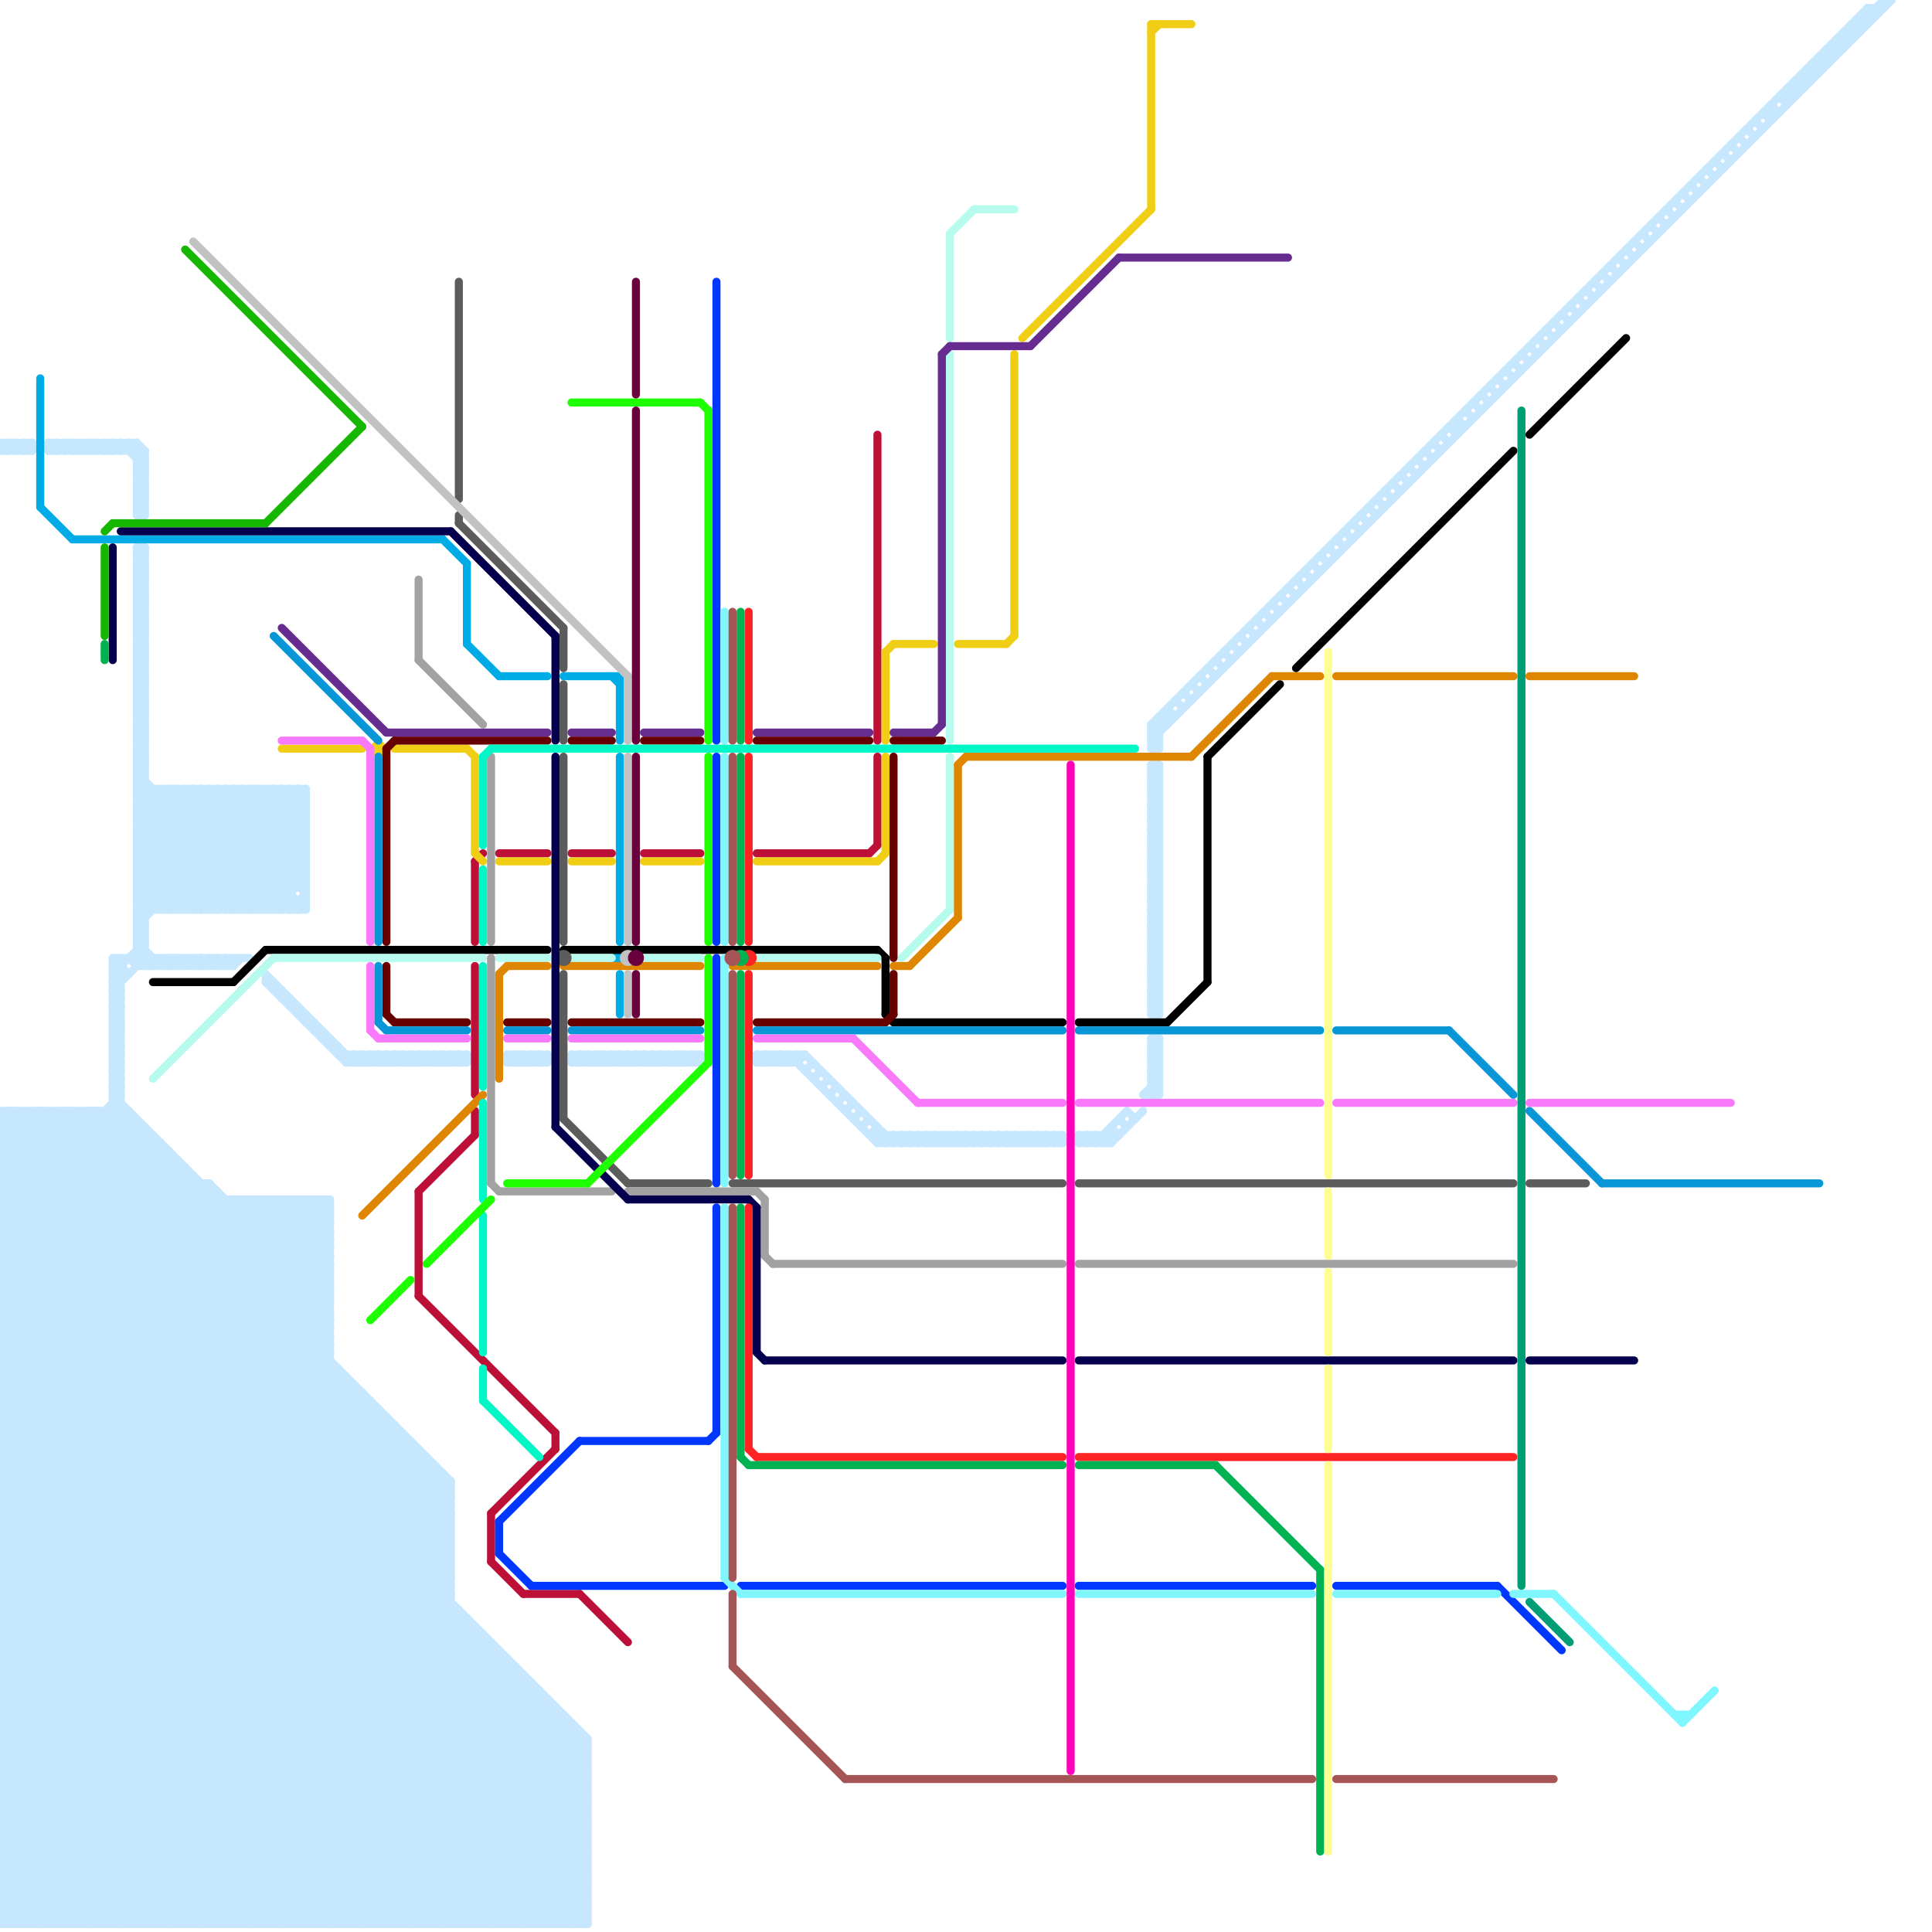 
<svg version="1.1" xmlns="http://www.w3.org/2000/svg" viewBox="0 0 240 240">
<style>line { stroke-width: 1; fill: none; stroke-linecap: round; stroke-linejoin: round; } .c0 { stroke: #c7e7ff } .c1 { stroke: #00ace6 } .c2 { stroke: #bd1038 } .c3 { stroke: #f0ce15 } .c4 { stroke: #000000 } .c5 { stroke: #b6fbed } .c6 { stroke: #df8600 } .c7 { stroke: #660000 } .c8 { stroke: #0896d7 } .c9 { stroke: #f979fb } .c10 { stroke: #5c5c5c } .c11 { stroke: #a2a2a2 } .c12 { stroke: #05004d } .c13 { stroke: #ff2424 } .c14 { stroke: #00b251 } .c15 { stroke: #0037ff } .c16 { stroke: #80f6ff } .c17 { stroke: #a55555 } .c18 { stroke: #662c90 } .c19 { stroke: #02f7c6 } .c20 { stroke: #16b701 } .c21 { stroke: #ff00bb } .c22 { stroke: #fdff94 } .c23 { stroke: #009e77 } .c24 { stroke: #c2c2c2 } .c25 { stroke: #1eff00 } .c26 { stroke: #6b003e }</style><line class="c0" x1="0" y1="233" x2="6" y2="239"/><line class="c0" x1="231" y1="2" x2="231" y2="4"/><line class="c0" x1="14" y1="122" x2="15" y2="122"/><line class="c0" x1="25" y1="119" x2="25" y2="120"/><line class="c0" x1="67" y1="131" x2="68" y2="132"/><line class="c0" x1="34" y1="239" x2="65" y2="208"/><line class="c0" x1="0" y1="182" x2="54" y2="182"/><line class="c0" x1="43" y1="171" x2="43" y2="239"/><line class="c0" x1="17" y1="96" x2="34" y2="113"/><line class="c0" x1="14" y1="123" x2="15" y2="124"/><line class="c0" x1="143" y1="90" x2="144" y2="91"/><line class="c0" x1="17" y1="106" x2="38" y2="106"/><line class="c0" x1="0" y1="141" x2="3" y2="138"/><line class="c0" x1="14" y1="126" x2="15" y2="125"/><line class="c0" x1="0" y1="152" x2="73" y2="225"/><line class="c0" x1="143" y1="93" x2="144" y2="93"/><line class="c0" x1="182" y1="51" x2="183" y2="52"/><line class="c0" x1="17" y1="82" x2="18" y2="83"/><line class="c0" x1="0" y1="210" x2="29" y2="239"/><line class="c0" x1="1" y1="239" x2="56" y2="184"/><line class="c0" x1="28" y1="149" x2="28" y2="239"/><line class="c0" x1="216" y1="17" x2="217" y2="18"/><line class="c0" x1="30" y1="149" x2="30" y2="239"/><line class="c0" x1="223" y1="10" x2="223" y2="12"/><line class="c0" x1="17" y1="72" x2="18" y2="72"/><line class="c0" x1="17" y1="96" x2="18" y2="95"/><line class="c0" x1="0" y1="197" x2="56" y2="197"/><line class="c0" x1="0" y1="231" x2="51" y2="180"/><line class="c0" x1="0" y1="221" x2="46" y2="175"/><line class="c0" x1="3" y1="138" x2="3" y2="239"/><line class="c0" x1="143" y1="112" x2="144" y2="111"/><line class="c0" x1="15" y1="55" x2="18" y2="58"/><line class="c0" x1="5" y1="138" x2="5" y2="239"/><line class="c0" x1="143" y1="122" x2="144" y2="123"/><line class="c0" x1="0" y1="212" x2="27" y2="239"/><line class="c0" x1="143" y1="98" x2="144" y2="99"/><line class="c0" x1="6" y1="55" x2="17" y2="55"/><line class="c0" x1="0" y1="179" x2="51" y2="179"/><line class="c0" x1="58" y1="131" x2="58" y2="132"/><line class="c0" x1="17" y1="111" x2="19" y2="113"/><line class="c0" x1="17" y1="91" x2="18" y2="91"/><line class="c0" x1="62" y1="205" x2="62" y2="239"/><line class="c0" x1="113" y1="142" x2="114" y2="141"/><line class="c0" x1="14" y1="125" x2="15" y2="124"/><line class="c0" x1="16" y1="138" x2="16" y2="239"/><line class="c0" x1="0" y1="147" x2="73" y2="220"/><line class="c0" x1="176" y1="57" x2="177" y2="58"/><line class="c0" x1="193" y1="40" x2="194" y2="41"/><line class="c0" x1="0" y1="164" x2="41" y2="164"/><line class="c0" x1="41" y1="129" x2="41" y2="130"/><line class="c0" x1="183" y1="50" x2="184" y2="51"/><line class="c0" x1="0" y1="56" x2="4" y2="56"/><line class="c0" x1="14" y1="129" x2="15" y2="129"/><line class="c0" x1="71" y1="131" x2="71" y2="132"/><line class="c0" x1="131" y1="141" x2="131" y2="142"/><line class="c0" x1="78" y1="131" x2="79" y2="132"/><line class="c0" x1="45" y1="239" x2="70" y2="214"/><line class="c0" x1="17" y1="71" x2="18" y2="72"/><line class="c0" x1="0" y1="210" x2="67" y2="210"/><line class="c0" x1="225" y1="8" x2="227" y2="8"/><line class="c0" x1="17" y1="95" x2="18" y2="94"/><line class="c0" x1="154" y1="79" x2="155" y2="80"/><line class="c0" x1="0" y1="196" x2="56" y2="196"/><line class="c0" x1="0" y1="230" x2="51" y2="179"/><line class="c0" x1="73" y1="131" x2="73" y2="132"/><line class="c0" x1="48" y1="132" x2="49" y2="131"/><line class="c0" x1="14" y1="120" x2="15" y2="120"/><line class="c0" x1="0" y1="139" x2="1" y2="138"/><line class="c0" x1="143" y1="120" x2="144" y2="119"/><line class="c0" x1="3" y1="55" x2="3" y2="56"/><line class="c0" x1="79" y1="131" x2="80" y2="132"/><line class="c0" x1="126" y1="141" x2="126" y2="142"/><line class="c0" x1="143" y1="130" x2="144" y2="131"/><line class="c0" x1="16" y1="119" x2="17" y2="120"/><line class="c0" x1="0" y1="181" x2="32" y2="149"/><line class="c0" x1="25" y1="98" x2="38" y2="111"/><line class="c0" x1="14" y1="130" x2="15" y2="131"/><line class="c0" x1="17" y1="74" x2="18" y2="73"/><line class="c0" x1="0" y1="150" x2="12" y2="138"/><line class="c0" x1="22" y1="239" x2="59" y2="202"/><line class="c0" x1="143" y1="121" x2="144" y2="121"/><line class="c0" x1="0" y1="233" x2="52" y2="181"/><line class="c0" x1="0" y1="191" x2="48" y2="239"/><line class="c0" x1="14" y1="133" x2="15" y2="132"/><line class="c0" x1="0" y1="196" x2="43" y2="239"/><line class="c0" x1="37" y1="149" x2="37" y2="239"/><line class="c0" x1="67" y1="132" x2="68" y2="131"/><line class="c0" x1="62" y1="239" x2="73" y2="228"/><line class="c0" x1="143" y1="92" x2="235" y2="0"/><line class="c0" x1="0" y1="155" x2="16" y2="139"/><line class="c0" x1="17" y1="90" x2="18" y2="89"/><line class="c0" x1="17" y1="103" x2="38" y2="103"/><line class="c0" x1="17" y1="69" x2="18" y2="69"/><line class="c0" x1="1" y1="56" x2="2" y2="55"/><line class="c0" x1="70" y1="213" x2="70" y2="239"/><line class="c0" x1="0" y1="163" x2="41" y2="163"/><line class="c0" x1="0" y1="216" x2="23" y2="239"/><line class="c0" x1="109" y1="142" x2="110" y2="141"/><line class="c0" x1="18" y1="239" x2="57" y2="200"/><line class="c0" x1="144" y1="95" x2="144" y2="126"/><line class="c0" x1="12" y1="138" x2="12" y2="239"/><line class="c0" x1="0" y1="229" x2="50" y2="179"/><line class="c0" x1="0" y1="219" x2="45" y2="174"/><line class="c0" x1="17" y1="239" x2="56" y2="200"/><line class="c0" x1="0" y1="147" x2="26" y2="147"/><line class="c0" x1="17" y1="79" x2="18" y2="80"/><line class="c0" x1="111" y1="142" x2="112" y2="141"/><line class="c0" x1="167" y1="66" x2="168" y2="67"/><line class="c0" x1="0" y1="183" x2="55" y2="183"/><line class="c0" x1="14" y1="128" x2="15" y2="128"/><line class="c0" x1="17" y1="110" x2="20" y2="113"/><line class="c0" x1="143" y1="119" x2="144" y2="118"/><line class="c0" x1="12" y1="56" x2="13" y2="55"/><line class="c0" x1="166" y1="67" x2="167" y2="68"/><line class="c0" x1="226" y1="7" x2="228" y2="7"/><line class="c0" x1="67" y1="131" x2="67" y2="132"/><line class="c0" x1="0" y1="178" x2="29" y2="149"/><line class="c0" x1="17" y1="60" x2="18" y2="60"/><line class="c0" x1="17" y1="73" x2="18" y2="72"/><line class="c0" x1="22" y1="98" x2="37" y2="113"/><line class="c0" x1="96" y1="131" x2="96" y2="132"/><line class="c0" x1="33" y1="122" x2="43" y2="132"/><line class="c0" x1="98" y1="131" x2="109" y2="142"/><line class="c0" x1="29" y1="149" x2="41" y2="161"/><line class="c0" x1="98" y1="131" x2="98" y2="132"/><line class="c0" x1="17" y1="118" x2="19" y2="120"/><line class="c0" x1="80" y1="131" x2="81" y2="132"/><line class="c0" x1="204" y1="29" x2="205" y2="30"/><line class="c0" x1="1" y1="55" x2="1" y2="56"/><line class="c0" x1="3" y1="239" x2="56" y2="186"/><line class="c0" x1="17" y1="63" x2="18" y2="62"/><line class="c0" x1="0" y1="164" x2="21" y2="143"/><line class="c0" x1="113" y1="141" x2="113" y2="142"/><line class="c0" x1="120" y1="141" x2="121" y2="142"/><line class="c0" x1="143" y1="110" x2="144" y2="110"/><line class="c0" x1="17" y1="102" x2="38" y2="102"/><line class="c0" x1="0" y1="209" x2="41" y2="168"/><line class="c0" x1="72" y1="132" x2="73" y2="131"/><line class="c0" x1="115" y1="141" x2="115" y2="142"/><line class="c0" x1="6" y1="138" x2="56" y2="188"/><line class="c0" x1="143" y1="124" x2="144" y2="125"/><line class="c0" x1="14" y1="122" x2="15" y2="121"/><line class="c0" x1="37" y1="112" x2="37" y2="113"/><line class="c0" x1="17" y1="92" x2="18" y2="91"/><line class="c0" x1="0" y1="238" x2="55" y2="183"/><line class="c0" x1="35" y1="123" x2="35" y2="124"/><line class="c0" x1="12" y1="55" x2="12" y2="56"/><line class="c0" x1="14" y1="239" x2="56" y2="197"/><line class="c0" x1="0" y1="228" x2="50" y2="178"/><line class="c0" x1="123" y1="141" x2="124" y2="142"/><line class="c0" x1="65" y1="132" x2="66" y2="131"/><line class="c0" x1="52" y1="180" x2="52" y2="239"/><line class="c0" x1="0" y1="144" x2="6" y2="138"/><line class="c0" x1="0" y1="141" x2="19" y2="141"/><line class="c0" x1="0" y1="167" x2="22" y2="145"/><line class="c0" x1="17" y1="78" x2="18" y2="79"/><line class="c0" x1="25" y1="119" x2="26" y2="120"/><line class="c0" x1="14" y1="55" x2="14" y2="56"/><line class="c0" x1="37" y1="149" x2="41" y2="153"/><line class="c0" x1="229" y1="4" x2="231" y2="4"/><line class="c0" x1="158" y1="75" x2="159" y2="76"/><line class="c0" x1="13" y1="55" x2="13" y2="56"/><line class="c0" x1="0" y1="212" x2="42" y2="170"/><line class="c0" x1="0" y1="195" x2="44" y2="239"/><line class="c0" x1="217" y1="16" x2="218" y2="17"/><line class="c0" x1="17" y1="101" x2="20" y2="98"/><line class="c0" x1="0" y1="149" x2="73" y2="222"/><line class="c0" x1="0" y1="239" x2="73" y2="239"/><line class="c0" x1="33" y1="122" x2="34" y2="122"/><line class="c0" x1="85" y1="132" x2="86" y2="131"/><line class="c0" x1="52" y1="239" x2="73" y2="218"/><line class="c0" x1="84" y1="132" x2="85" y2="131"/><line class="c0" x1="42" y1="130" x2="42" y2="131"/><line class="c0" x1="38" y1="127" x2="39" y2="127"/><line class="c0" x1="86" y1="132" x2="87" y2="131"/><line class="c0" x1="143" y1="93" x2="144" y2="92"/><line class="c0" x1="39" y1="239" x2="67" y2="211"/><line class="c0" x1="51" y1="131" x2="51" y2="132"/><line class="c0" x1="8" y1="56" x2="9" y2="55"/><line class="c0" x1="35" y1="113" x2="36" y2="112"/><line class="c0" x1="17" y1="97" x2="18" y2="97"/><line class="c0" x1="143" y1="118" x2="144" y2="119"/><line class="c0" x1="10" y1="56" x2="11" y2="55"/><line class="c0" x1="0" y1="202" x2="59" y2="202"/><line class="c0" x1="17" y1="62" x2="18" y2="61"/><line class="c0" x1="145" y1="88" x2="145" y2="90"/><line class="c0" x1="128" y1="142" x2="129" y2="141"/><line class="c0" x1="143" y1="109" x2="144" y2="109"/><line class="c0" x1="17" y1="101" x2="38" y2="101"/><line class="c0" x1="0" y1="208" x2="41" y2="167"/><line class="c0" x1="76" y1="131" x2="77" y2="132"/><line class="c0" x1="55" y1="239" x2="73" y2="221"/><line class="c0" x1="143" y1="123" x2="144" y2="124"/><line class="c0" x1="0" y1="143" x2="73" y2="216"/><line class="c0" x1="131" y1="142" x2="132" y2="141"/><line class="c0" x1="14" y1="121" x2="16" y2="121"/><line class="c0" x1="35" y1="239" x2="65" y2="209"/><line class="c0" x1="49" y1="239" x2="72" y2="216"/><line class="c0" x1="228" y1="5" x2="228" y2="7"/><line class="c0" x1="194" y1="39" x2="195" y2="40"/><line class="c0" x1="0" y1="160" x2="41" y2="160"/><line class="c0" x1="111" y1="141" x2="111" y2="142"/><line class="c0" x1="0" y1="194" x2="45" y2="239"/><line class="c0" x1="112" y1="141" x2="112" y2="142"/><line class="c0" x1="48" y1="239" x2="72" y2="215"/><line class="c0" x1="17" y1="91" x2="18" y2="90"/><line class="c0" x1="18" y1="56" x2="18" y2="64"/><line class="c0" x1="138" y1="140" x2="139" y2="141"/><line class="c0" x1="26" y1="119" x2="26" y2="120"/><line class="c0" x1="14" y1="126" x2="15" y2="127"/><line class="c0" x1="5" y1="138" x2="56" y2="189"/><line class="c0" x1="0" y1="142" x2="4" y2="138"/><line class="c0" x1="32" y1="113" x2="38" y2="107"/><line class="c0" x1="143" y1="117" x2="144" y2="117"/><line class="c0" x1="17" y1="109" x2="38" y2="109"/><line class="c0" x1="39" y1="127" x2="39" y2="128"/><line class="c0" x1="19" y1="120" x2="20" y2="119"/><line class="c0" x1="14" y1="129" x2="15" y2="128"/><line class="c0" x1="15" y1="119" x2="15" y2="239"/><line class="c0" x1="17" y1="99" x2="18" y2="98"/><line class="c0" x1="17" y1="86" x2="18" y2="86"/><line class="c0" x1="44" y1="239" x2="70" y2="213"/><line class="c0" x1="20" y1="120" x2="21" y2="119"/><line class="c0" x1="0" y1="171" x2="68" y2="239"/><line class="c0" x1="14" y1="120" x2="15" y2="119"/><line class="c0" x1="29" y1="239" x2="62" y2="206"/><line class="c0" x1="32" y1="98" x2="32" y2="113"/><line class="c0" x1="63" y1="239" x2="73" y2="229"/><line class="c0" x1="172" y1="61" x2="173" y2="62"/><line class="c0" x1="22" y1="120" x2="23" y2="119"/><line class="c0" x1="188" y1="45" x2="189" y2="46"/><line class="c0" x1="0" y1="159" x2="41" y2="159"/><line class="c0" x1="143" y1="97" x2="144" y2="98"/><line class="c0" x1="108" y1="141" x2="132" y2="141"/><line class="c0" x1="0" y1="209" x2="66" y2="209"/><line class="c0" x1="97" y1="132" x2="98" y2="131"/><line class="c0" x1="14" y1="124" x2="15" y2="124"/><line class="c0" x1="0" y1="227" x2="12" y2="239"/><line class="c0" x1="31" y1="98" x2="38" y2="105"/><line class="c0" x1="143" y1="115" x2="144" y2="114"/><line class="c0" x1="152" y1="81" x2="153" y2="82"/><line class="c0" x1="143" y1="125" x2="144" y2="126"/><line class="c0" x1="14" y1="125" x2="15" y2="126"/><line class="c0" x1="17" y1="69" x2="18" y2="68"/><line class="c0" x1="0" y1="138" x2="16" y2="138"/><line class="c0" x1="143" y1="116" x2="144" y2="116"/><line class="c0" x1="65" y1="239" x2="73" y2="231"/><line class="c0" x1="38" y1="239" x2="67" y2="210"/><line class="c0" x1="0" y1="55" x2="4" y2="55"/><line class="c0" x1="14" y1="128" x2="15" y2="127"/><line class="c0" x1="180" y1="53" x2="181" y2="54"/><line class="c0" x1="0" y1="178" x2="61" y2="239"/><line class="c0" x1="21" y1="113" x2="36" y2="98"/><line class="c0" x1="225" y1="8" x2="226" y2="9"/><line class="c0" x1="143" y1="106" x2="144" y2="106"/><line class="c0" x1="17" y1="98" x2="38" y2="98"/><line class="c0" x1="24" y1="113" x2="38" y2="99"/><line class="c0" x1="23" y1="113" x2="38" y2="98"/><line class="c0" x1="121" y1="141" x2="121" y2="142"/><line class="c0" x1="232" y1="1" x2="232" y2="3"/><line class="c0" x1="17" y1="95" x2="18" y2="96"/><line class="c0" x1="17" y1="64" x2="18" y2="64"/><line class="c0" x1="143" y1="120" x2="144" y2="121"/><line class="c0" x1="54" y1="239" x2="73" y2="220"/><line class="c0" x1="13" y1="138" x2="41" y2="166"/><line class="c0" x1="0" y1="169" x2="23" y2="146"/><line class="c0" x1="17" y1="74" x2="18" y2="75"/><line class="c0" x1="17" y1="98" x2="18" y2="97"/><line class="c0" x1="0" y1="199" x2="56" y2="199"/><line class="c0" x1="144" y1="89" x2="145" y2="90"/><line class="c0" x1="1" y1="55" x2="2" y2="56"/><line class="c0" x1="0" y1="175" x2="64" y2="239"/><line class="c0" x1="0" y1="235" x2="73" y2="235"/><line class="c0" x1="14" y1="133" x2="15" y2="134"/><line class="c0" x1="143" y1="110" x2="144" y2="109"/><line class="c0" x1="113" y1="141" x2="114" y2="142"/><line class="c0" x1="0" y1="206" x2="33" y2="239"/><line class="c0" x1="143" y1="124" x2="144" y2="124"/><line class="c0" x1="41" y1="149" x2="41" y2="239"/><line class="c0" x1="29" y1="120" x2="30" y2="119"/><line class="c0" x1="115" y1="141" x2="116" y2="142"/><line class="c0" x1="6" y1="239" x2="56" y2="189"/><line class="c0" x1="0" y1="218" x2="45" y2="173"/><line class="c0" x1="36" y1="149" x2="36" y2="239"/><line class="c0" x1="17" y1="93" x2="18" y2="93"/><line class="c0" x1="12" y1="55" x2="13" y2="56"/><line class="c0" x1="17" y1="117" x2="18" y2="116"/><line class="c0" x1="17" y1="58" x2="18" y2="57"/><line class="c0" x1="11" y1="138" x2="41" y2="168"/><line class="c0" x1="0" y1="226" x2="13" y2="239"/><line class="c0" x1="13" y1="55" x2="14" y2="56"/><line class="c0" x1="143" y1="105" x2="144" y2="105"/><line class="c0" x1="0" y1="177" x2="62" y2="239"/><line class="c0" x1="0" y1="204" x2="41" y2="163"/><line class="c0" x1="0" y1="193" x2="56" y2="193"/><line class="c0" x1="0" y1="166" x2="41" y2="166"/><line class="c0" x1="56" y1="239" x2="73" y2="222"/><line class="c0" x1="143" y1="119" x2="144" y2="120"/><line class="c0" x1="110" y1="142" x2="111" y2="141"/><line class="c0" x1="163" y1="70" x2="164" y2="71"/><line class="c0" x1="0" y1="149" x2="11" y2="138"/><line class="c0" x1="19" y1="141" x2="19" y2="239"/><line class="c0" x1="17" y1="73" x2="18" y2="74"/><line class="c0" x1="17" y1="97" x2="18" y2="96"/><line class="c0" x1="51" y1="131" x2="52" y2="132"/><line class="c0" x1="170" y1="63" x2="171" y2="64"/><line class="c0" x1="0" y1="228" x2="11" y2="239"/><line class="c0" x1="0" y1="144" x2="73" y2="217"/><line class="c0" x1="143" y1="109" x2="144" y2="108"/><line class="c0" x1="17" y1="63" x2="18" y2="64"/><line class="c0" x1="22" y1="98" x2="22" y2="113"/><line class="c0" x1="143" y1="123" x2="144" y2="123"/><line class="c0" x1="100" y1="133" x2="101" y2="132"/><line class="c0" x1="14" y1="122" x2="15" y2="123"/><line class="c0" x1="84" y1="131" x2="84" y2="132"/><line class="c0" x1="66" y1="131" x2="67" y2="132"/><line class="c0" x1="38" y1="126" x2="38" y2="127"/><line class="c0" x1="143" y1="113" x2="144" y2="113"/><line class="c0" x1="17" y1="105" x2="38" y2="105"/><line class="c0" x1="0" y1="206" x2="63" y2="206"/><line class="c0" x1="221" y1="12" x2="223" y2="12"/><line class="c0" x1="111" y1="141" x2="112" y2="142"/><line class="c0" x1="79" y1="131" x2="79" y2="132"/><line class="c0" x1="0" y1="174" x2="65" y2="239"/><line class="c0" x1="0" y1="203" x2="41" y2="162"/><line class="c0" x1="112" y1="141" x2="113" y2="142"/><line class="c0" x1="0" y1="205" x2="34" y2="239"/><line class="c0" x1="0" y1="152" x2="41" y2="152"/><line class="c0" x1="24" y1="119" x2="25" y2="120"/><line class="c0" x1="40" y1="149" x2="41" y2="150"/><line class="c0" x1="0" y1="177" x2="28" y2="149"/><line class="c0" x1="114" y1="141" x2="115" y2="142"/><line class="c0" x1="32" y1="239" x2="64" y2="207"/><line class="c0" x1="21" y1="98" x2="36" y2="113"/><line class="c0" x1="53" y1="181" x2="53" y2="239"/><line class="c0" x1="38" y1="98" x2="38" y2="113"/><line class="c0" x1="174" y1="59" x2="175" y2="60"/><line class="c0" x1="26" y1="119" x2="27" y2="120"/><line class="c0" x1="23" y1="98" x2="38" y2="113"/><line class="c0" x1="0" y1="193" x2="41" y2="152"/><line class="c0" x1="181" y1="52" x2="181" y2="54"/><line class="c0" x1="0" y1="155" x2="41" y2="155"/><line class="c0" x1="17" y1="104" x2="26" y2="113"/><line class="c0" x1="33" y1="98" x2="33" y2="113"/><line class="c0" x1="130" y1="141" x2="131" y2="142"/><line class="c0" x1="35" y1="98" x2="35" y2="113"/><line class="c0" x1="0" y1="211" x2="68" y2="211"/><line class="c0" x1="0" y1="139" x2="17" y2="139"/><line class="c0" x1="17" y1="108" x2="22" y2="113"/><line class="c0" x1="17" y1="62" x2="18" y2="63"/><line class="c0" x1="67" y1="239" x2="73" y2="233"/><line class="c0" x1="17" y1="86" x2="18" y2="85"/><line class="c0" x1="0" y1="156" x2="41" y2="156"/><line class="c0" x1="0" y1="138" x2="0" y2="239"/><line class="c0" x1="153" y1="80" x2="154" y2="81"/><line class="c0" x1="2" y1="138" x2="2" y2="239"/><line class="c0" x1="14" y1="121" x2="15" y2="122"/><line class="c0" x1="0" y1="147" x2="9" y2="138"/><line class="c0" x1="143" y1="112" x2="144" y2="112"/><line class="c0" x1="45" y1="173" x2="45" y2="239"/><line class="c0" x1="0" y1="211" x2="41" y2="170"/><line class="c0" x1="119" y1="142" x2="120" y2="141"/><line class="c0" x1="0" y1="232" x2="7" y2="239"/><line class="c0" x1="14" y1="124" x2="15" y2="123"/><line class="c0" x1="0" y1="146" x2="73" y2="219"/><line class="c0" x1="0" y1="200" x2="57" y2="200"/><line class="c0" x1="50" y1="131" x2="50" y2="132"/><line class="c0" x1="57" y1="131" x2="58" y2="132"/><line class="c0" x1="110" y1="141" x2="110" y2="142"/><line class="c0" x1="17" y1="91" x2="18" y2="92"/><line class="c0" x1="86" y1="131" x2="86" y2="132"/><line class="c0" x1="80" y1="131" x2="80" y2="132"/><line class="c0" x1="30" y1="149" x2="41" y2="160"/><line class="c0" x1="0" y1="192" x2="41" y2="151"/><line class="c0" x1="200" y1="33" x2="201" y2="34"/><line class="c0" x1="52" y1="131" x2="52" y2="132"/><line class="c0" x1="0" y1="189" x2="50" y2="239"/><line class="c0" x1="9" y1="56" x2="10" y2="55"/><line class="c0" x1="17" y1="109" x2="28" y2="98"/><line class="c0" x1="0" y1="195" x2="56" y2="195"/><line class="c0" x1="22" y1="119" x2="23" y2="120"/><line class="c0" x1="55" y1="183" x2="55" y2="239"/><line class="c0" x1="75" y1="131" x2="76" y2="132"/><line class="c0" x1="8" y1="239" x2="56" y2="191"/><line class="c0" x1="45" y1="132" x2="46" y2="131"/><line class="c0" x1="0" y1="209" x2="30" y2="239"/><line class="c0" x1="17" y1="61" x2="18" y2="61"/><line class="c0" x1="0" y1="231" x2="73" y2="231"/><line class="c0" x1="0" y1="55" x2="0" y2="56"/><line class="c0" x1="20" y1="98" x2="35" y2="113"/><line class="c0" x1="143" y1="106" x2="144" y2="105"/><line class="c0" x1="14" y1="129" x2="15" y2="130"/><line class="c0" x1="129" y1="141" x2="129" y2="142"/><line class="c0" x1="63" y1="131" x2="63" y2="132"/><line class="c0" x1="136" y1="141" x2="137" y2="142"/><line class="c0" x1="123" y1="141" x2="123" y2="142"/><line class="c0" x1="47" y1="132" x2="48" y2="131"/><line class="c0" x1="28" y1="113" x2="38" y2="103"/><line class="c0" x1="31" y1="98" x2="31" y2="113"/><line class="c0" x1="2" y1="55" x2="2" y2="56"/><line class="c0" x1="164" y1="69" x2="165" y2="70"/><line class="c0" x1="46" y1="132" x2="47" y2="131"/><line class="c0" x1="14" y1="120" x2="15" y2="121"/><line class="c0" x1="17" y1="64" x2="18" y2="63"/><line class="c0" x1="143" y1="120" x2="144" y2="120"/><line class="c0" x1="121" y1="141" x2="122" y2="142"/><line class="c0" x1="59" y1="239" x2="73" y2="225"/><line class="c0" x1="17" y1="89" x2="18" y2="89"/><line class="c0" x1="73" y1="132" x2="74" y2="131"/><line class="c0" x1="43" y1="239" x2="69" y2="213"/><line class="c0" x1="0" y1="145" x2="73" y2="218"/><line class="c0" x1="0" y1="211" x2="28" y2="239"/><line class="c0" x1="143" y1="114" x2="144" y2="113"/><line class="c0" x1="143" y1="101" x2="144" y2="101"/><line class="c0" x1="178" y1="55" x2="179" y2="56"/><line class="c0" x1="0" y1="200" x2="41" y2="159"/><line class="c0" x1="144" y1="89" x2="146" y2="89"/><line class="c0" x1="0" y1="223" x2="47" y2="176"/><line class="c0" x1="47" y1="175" x2="47" y2="239"/><line class="c0" x1="17" y1="90" x2="18" y2="90"/><line class="c0" x1="17" y1="105" x2="25" y2="113"/><line class="c0" x1="34" y1="149" x2="34" y2="239"/><line class="c0" x1="17" y1="69" x2="18" y2="70"/><line class="c0" x1="46" y1="131" x2="46" y2="132"/><line class="c0" x1="17" y1="93" x2="18" y2="92"/><line class="c0" x1="5" y1="239" x2="56" y2="188"/><line class="c0" x1="0" y1="194" x2="56" y2="194"/><line class="c0" x1="76" y1="131" x2="76" y2="132"/><line class="c0" x1="118" y1="142" x2="119" y2="141"/><line class="c0" x1="48" y1="131" x2="48" y2="132"/><line class="c0" x1="227" y1="6" x2="229" y2="6"/><line class="c0" x1="77" y1="131" x2="77" y2="132"/><line class="c0" x1="14" y1="128" x2="15" y2="129"/><line class="c0" x1="143" y1="105" x2="144" y2="104"/><line class="c0" x1="21" y1="120" x2="22" y2="119"/><line class="c0" x1="0" y1="208" x2="31" y2="239"/><line class="c0" x1="0" y1="153" x2="41" y2="153"/><line class="c0" x1="0" y1="56" x2="1" y2="55"/><line class="c0" x1="143" y1="119" x2="144" y2="119"/><line class="c0" x1="0" y1="188" x2="51" y2="239"/><line class="c0" x1="148" y1="85" x2="149" y2="86"/><line class="c0" x1="66" y1="131" x2="66" y2="132"/><line class="c0" x1="0" y1="175" x2="47" y2="175"/><line class="c0" x1="17" y1="102" x2="28" y2="113"/><line class="c0" x1="95" y1="131" x2="95" y2="132"/><line class="c0" x1="29" y1="98" x2="38" y2="107"/><line class="c0" x1="17" y1="113" x2="38" y2="113"/><line class="c0" x1="0" y1="208" x2="65" y2="208"/><line class="c0" x1="214" y1="19" x2="215" y2="20"/><line class="c0" x1="0" y1="143" x2="5" y2="138"/><line class="c0" x1="143" y1="100" x2="144" y2="100"/><line class="c0" x1="0" y1="199" x2="41" y2="158"/><line class="c0" x1="122" y1="141" x2="122" y2="142"/><line class="c0" x1="0" y1="232" x2="52" y2="180"/><line class="c0" x1="0" y1="161" x2="41" y2="161"/><line class="c0" x1="17" y1="63" x2="18" y2="63"/><line class="c0" x1="24" y1="119" x2="24" y2="120"/><line class="c0" x1="94" y1="131" x2="100" y2="131"/><line class="c0" x1="162" y1="71" x2="163" y2="72"/><line class="c0" x1="87" y1="131" x2="87" y2="132"/><line class="c0" x1="143" y1="110" x2="144" y2="111"/><line class="c0" x1="0" y1="154" x2="16" y2="138"/><line class="c0" x1="0" y1="185" x2="54" y2="239"/><line class="c0" x1="9" y1="55" x2="9" y2="56"/><line class="c0" x1="64" y1="132" x2="65" y2="131"/><line class="c0" x1="33" y1="239" x2="64" y2="208"/><line class="c0" x1="132" y1="141" x2="132" y2="142"/><line class="c0" x1="108" y1="141" x2="109" y2="140"/><line class="c0" x1="11" y1="55" x2="11" y2="56"/><line class="c0" x1="17" y1="92" x2="18" y2="92"/><line class="c0" x1="17" y1="68" x2="18" y2="68"/><line class="c0" x1="0" y1="189" x2="56" y2="189"/><line class="c0" x1="17" y1="55" x2="18" y2="56"/><line class="c0" x1="0" y1="238" x2="73" y2="238"/><line class="c0" x1="20" y1="239" x2="58" y2="201"/><line class="c0" x1="143" y1="113" x2="144" y2="112"/><line class="c0" x1="21" y1="143" x2="21" y2="239"/><line class="c0" x1="0" y1="215" x2="24" y2="239"/><line class="c0" x1="168" y1="65" x2="169" y2="66"/><line class="c0" x1="82" y1="132" x2="83" y2="131"/><line class="c0" x1="17" y1="58" x2="18" y2="59"/><line class="c0" x1="0" y1="157" x2="17" y2="140"/><line class="c0" x1="32" y1="149" x2="32" y2="239"/><line class="c0" x1="4" y1="138" x2="56" y2="190"/><line class="c0" x1="17" y1="105" x2="24" y2="98"/><line class="c0" x1="83" y1="132" x2="84" y2="131"/><line class="c0" x1="17" y1="109" x2="21" y2="113"/><line class="c0" x1="14" y1="119" x2="31" y2="119"/><line class="c0" x1="230" y1="3" x2="230" y2="5"/><line class="c0" x1="7" y1="56" x2="8" y2="55"/><line class="c0" x1="143" y1="108" x2="144" y2="108"/><line class="c0" x1="0" y1="207" x2="41" y2="166"/><line class="c0" x1="125" y1="142" x2="126" y2="141"/><line class="c0" x1="2" y1="56" x2="3" y2="55"/><line class="c0" x1="0" y1="172" x2="44" y2="172"/><line class="c0" x1="10" y1="138" x2="56" y2="184"/><line class="c0" x1="17" y1="62" x2="18" y2="62"/><line class="c0" x1="0" y1="207" x2="32" y2="239"/><line class="c0" x1="127" y1="142" x2="128" y2="141"/><line class="c0" x1="0" y1="182" x2="33" y2="149"/><line class="c0" x1="143" y1="109" x2="144" y2="110"/><line class="c0" x1="0" y1="192" x2="47" y2="239"/><line class="c0" x1="42" y1="170" x2="42" y2="239"/><line class="c0" x1="0" y1="227" x2="49" y2="178"/><line class="c0" x1="186" y1="47" x2="187" y2="48"/><line class="c0" x1="54" y1="182" x2="54" y2="239"/><line class="c0" x1="83" y1="131" x2="83" y2="132"/><line class="c0" x1="0" y1="237" x2="73" y2="237"/><line class="c0" x1="17" y1="55" x2="17" y2="64"/><line class="c0" x1="0" y1="166" x2="22" y2="144"/><line class="c0" x1="134" y1="141" x2="139" y2="141"/><line class="c0" x1="4" y1="239" x2="56" y2="187"/><line class="c0" x1="17" y1="57" x2="18" y2="57"/><line class="c0" x1="23" y1="119" x2="23" y2="120"/><line class="c0" x1="29" y1="113" x2="38" y2="104"/><line class="c0" x1="0" y1="151" x2="41" y2="151"/><line class="c0" x1="47" y1="239" x2="71" y2="215"/><line class="c0" x1="0" y1="184" x2="55" y2="239"/><line class="c0" x1="17" y1="119" x2="18" y2="118"/><line class="c0" x1="50" y1="131" x2="51" y2="132"/><line class="c0" x1="143" y1="107" x2="144" y2="107"/><line class="c0" x1="79" y1="132" x2="80" y2="131"/><line class="c0" x1="143" y1="131" x2="144" y2="130"/><line class="c0" x1="81" y1="132" x2="82" y2="131"/><line class="c0" x1="143" y1="117" x2="144" y2="118"/><line class="c0" x1="68" y1="239" x2="73" y2="234"/><line class="c0" x1="189" y1="44" x2="190" y2="45"/><line class="c0" x1="17" y1="61" x2="18" y2="60"/><line class="c0" x1="14" y1="119" x2="14" y2="239"/><line class="c0" x1="0" y1="148" x2="27" y2="148"/><line class="c0" x1="29" y1="98" x2="29" y2="113"/><line class="c0" x1="179" y1="54" x2="180" y2="55"/><line class="c0" x1="23" y1="98" x2="23" y2="113"/><line class="c0" x1="223" y1="10" x2="224" y2="11"/><line class="c0" x1="17" y1="86" x2="18" y2="87"/><line class="c0" x1="0" y1="186" x2="53" y2="239"/><line class="c0" x1="0" y1="55" x2="1" y2="56"/><line class="c0" x1="129" y1="141" x2="130" y2="142"/><line class="c0" x1="213" y1="20" x2="214" y2="21"/><line class="c0" x1="24" y1="98" x2="24" y2="113"/><line class="c0" x1="220" y1="13" x2="220" y2="15"/><line class="c0" x1="2" y1="55" x2="3" y2="56"/><line class="c0" x1="17" y1="114" x2="33" y2="98"/><line class="c0" x1="124" y1="142" x2="125" y2="141"/><line class="c0" x1="17" y1="89" x2="18" y2="88"/><line class="c0" x1="0" y1="176" x2="48" y2="176"/><line class="c0" x1="27" y1="239" x2="61" y2="205"/><line class="c0" x1="41" y1="239" x2="68" y2="212"/><line class="c0" x1="0" y1="239" x2="55" y2="184"/><line class="c0" x1="26" y1="113" x2="38" y2="101"/><line class="c0" x1="102" y1="135" x2="103" y2="134"/><line class="c0" x1="0" y1="226" x2="73" y2="226"/><line class="c0" x1="1" y1="138" x2="1" y2="239"/><line class="c0" x1="14" y1="124" x2="15" y2="125"/><line class="c0" x1="56" y1="184" x2="56" y2="239"/><line class="c0" x1="143" y1="101" x2="144" y2="100"/><line class="c0" x1="159" y1="74" x2="160" y2="75"/><line class="c0" x1="34" y1="149" x2="41" y2="156"/><line class="c0" x1="50" y1="178" x2="50" y2="239"/><line class="c0" x1="0" y1="180" x2="31" y2="149"/><line class="c0" x1="143" y1="115" x2="144" y2="115"/><line class="c0" x1="30" y1="98" x2="38" y2="106"/><line class="c0" x1="40" y1="128" x2="40" y2="129"/><line class="c0" x1="0" y1="168" x2="71" y2="239"/><line class="c0" x1="137" y1="142" x2="138" y2="141"/><line class="c0" x1="0" y1="177" x2="49" y2="177"/><line class="c0" x1="53" y1="131" x2="54" y2="132"/><line class="c0" x1="0" y1="227" x2="73" y2="227"/><line class="c0" x1="143" y1="116" x2="144" y2="117"/><line class="c0" x1="46" y1="131" x2="47" y2="132"/><line class="c0" x1="0" y1="225" x2="48" y2="177"/><line class="c0" x1="37" y1="239" x2="66" y2="210"/><line class="c0" x1="48" y1="131" x2="49" y2="132"/><line class="c0" x1="0" y1="195" x2="41" y2="154"/><line class="c0" x1="190" y1="43" x2="191" y2="44"/><line class="c0" x1="17" y1="85" x2="18" y2="85"/><line class="c0" x1="143" y1="106" x2="144" y2="107"/><line class="c0" x1="68" y1="131" x2="68" y2="132"/><line class="c0" x1="74" y1="131" x2="75" y2="132"/><line class="c0" x1="17" y1="88" x2="18" y2="88"/><line class="c0" x1="20" y1="113" x2="35" y2="98"/><line class="c0" x1="0" y1="185" x2="56" y2="185"/><line class="c0" x1="0" y1="158" x2="41" y2="158"/><line class="c0" x1="20" y1="98" x2="20" y2="113"/><line class="c0" x1="143" y1="135" x2="144" y2="136"/><line class="c0" x1="22" y1="113" x2="37" y2="98"/><line class="c0" x1="143" y1="100" x2="144" y2="99"/><line class="c0" x1="0" y1="190" x2="49" y2="239"/><line class="c0" x1="14" y1="119" x2="16" y2="121"/><line class="c0" x1="38" y1="149" x2="38" y2="239"/><line class="c0" x1="143" y1="114" x2="144" y2="115"/><line class="c0" x1="0" y1="148" x2="73" y2="221"/><line class="c0" x1="33" y1="149" x2="33" y2="239"/><line class="c0" x1="9" y1="55" x2="10" y2="56"/><line class="c0" x1="57" y1="132" x2="58" y2="131"/><line class="c0" x1="0" y1="234" x2="53" y2="181"/><line class="c0" x1="35" y1="149" x2="35" y2="239"/><line class="c0" x1="143" y1="104" x2="144" y2="104"/><line class="c0" x1="209" y1="24" x2="210" y2="25"/><line class="c0" x1="11" y1="55" x2="12" y2="56"/><line class="c0" x1="14" y1="136" x2="41" y2="163"/><line class="c0" x1="227" y1="6" x2="228" y2="7"/><line class="c0" x1="17" y1="93" x2="18" y2="94"/><line class="c0" x1="13" y1="138" x2="13" y2="239"/><line class="c0" x1="0" y1="163" x2="20" y2="143"/><line class="c0" x1="0" y1="194" x2="41" y2="153"/><line class="c0" x1="17" y1="117" x2="18" y2="117"/><line class="c0" x1="17" y1="58" x2="18" y2="58"/><line class="c0" x1="0" y1="174" x2="46" y2="174"/><line class="c0" x1="8" y1="138" x2="8" y2="239"/><line class="c0" x1="198" y1="35" x2="199" y2="36"/><line class="c0" x1="143" y1="105" x2="144" y2="106"/><line class="c0" x1="10" y1="138" x2="10" y2="239"/><line class="c0" x1="0" y1="167" x2="72" y2="239"/><line class="c0" x1="0" y1="233" x2="73" y2="233"/><line class="c0" x1="0" y1="153" x2="15" y2="138"/><line class="c0" x1="143" y1="108" x2="144" y2="107"/><line class="c0" x1="17" y1="87" x2="18" y2="86"/><line class="c0" x1="28" y1="98" x2="38" y2="108"/><line class="c0" x1="17" y1="110" x2="29" y2="98"/><line class="c0" x1="0" y1="205" x2="62" y2="205"/><line class="c0" x1="59" y1="202" x2="59" y2="239"/><line class="c0" x1="201" y1="32" x2="202" y2="33"/><line class="c0" x1="0" y1="234" x2="73" y2="234"/><line class="c0" x1="0" y1="169" x2="70" y2="239"/><line class="c0" x1="60" y1="203" x2="60" y2="239"/><line class="c0" x1="14" y1="136" x2="15" y2="136"/><line class="c0" x1="143" y1="103" x2="144" y2="103"/><line class="c0" x1="0" y1="202" x2="41" y2="161"/><line class="c0" x1="83" y1="131" x2="84" y2="132"/><line class="c0" x1="13" y1="239" x2="56" y2="196"/><line class="c0" x1="143" y1="113" x2="144" y2="114"/><line class="c0" x1="78" y1="131" x2="78" y2="132"/><line class="c0" x1="109" y1="141" x2="110" y2="142"/><line class="c0" x1="8" y1="55" x2="8" y2="56"/><line class="c0" x1="0" y1="187" x2="38" y2="149"/><line class="c0" x1="17" y1="116" x2="18" y2="115"/><line class="c0" x1="17" y1="57" x2="18" y2="56"/><line class="c0" x1="55" y1="132" x2="56" y2="131"/><line class="c0" x1="165" y1="68" x2="166" y2="69"/><line class="c0" x1="21" y1="119" x2="22" y2="120"/><line class="c0" x1="10" y1="55" x2="10" y2="56"/><line class="c0" x1="33" y1="113" x2="38" y2="108"/><line class="c0" x1="134" y1="141" x2="135" y2="142"/><line class="c0" x1="0" y1="225" x2="14" y2="239"/><line class="c0" x1="0" y1="192" x2="56" y2="192"/><line class="c0" x1="23" y1="119" x2="24" y2="120"/><line class="c0" x1="31" y1="239" x2="63" y2="207"/><line class="c0" x1="8" y1="55" x2="9" y2="56"/><line class="c0" x1="0" y1="172" x2="25" y2="147"/><line class="c0" x1="36" y1="98" x2="38" y2="100"/><line class="c0" x1="0" y1="162" x2="20" y2="142"/><line class="c0" x1="71" y1="132" x2="72" y2="131"/><line class="c0" x1="0" y1="152" x2="15" y2="137"/><line class="c0" x1="143" y1="107" x2="144" y2="106"/><line class="c0" x1="0" y1="206" x2="41" y2="165"/><line class="c0" x1="137" y1="141" x2="138" y2="142"/><line class="c0" x1="35" y1="149" x2="41" y2="155"/><line class="c0" x1="36" y1="149" x2="41" y2="154"/><line class="c0" x1="0" y1="178" x2="50" y2="178"/><line class="c0" x1="0" y1="181" x2="53" y2="181"/><line class="c0" x1="0" y1="165" x2="21" y2="144"/><line class="c0" x1="99" y1="132" x2="100" y2="131"/><line class="c0" x1="6" y1="56" x2="7" y2="55"/><line class="c0" x1="212" y1="21" x2="213" y2="22"/><line class="c0" x1="0" y1="217" x2="22" y2="239"/><line class="c0" x1="143" y1="111" x2="144" y2="111"/><line class="c0" x1="64" y1="131" x2="64" y2="132"/><line class="c0" x1="94" y1="132" x2="95" y2="131"/><line class="c0" x1="116" y1="142" x2="117" y2="141"/><line class="c0" x1="37" y1="125" x2="37" y2="126"/><line class="c0" x1="65" y1="131" x2="65" y2="132"/><line class="c0" x1="72" y1="131" x2="73" y2="132"/><line class="c0" x1="126" y1="142" x2="127" y2="141"/><line class="c0" x1="10" y1="239" x2="56" y2="193"/><line class="c0" x1="143" y1="102" x2="144" y2="101"/><line class="c0" x1="61" y1="204" x2="61" y2="239"/><line class="c0" x1="143" y1="112" x2="144" y2="113"/><line class="c0" x1="117" y1="142" x2="118" y2="141"/><line class="c0" x1="0" y1="191" x2="41" y2="150"/><line class="c0" x1="225" y1="8" x2="225" y2="10"/><line class="c0" x1="139" y1="139" x2="140" y2="140"/><line class="c0" x1="54" y1="131" x2="55" y2="132"/><line class="c0" x1="61" y1="239" x2="73" y2="227"/><line class="c0" x1="0" y1="173" x2="66" y2="239"/><line class="c0" x1="49" y1="131" x2="49" y2="132"/><line class="c0" x1="17" y1="94" x2="18" y2="93"/><line class="c0" x1="17" y1="81" x2="18" y2="81"/><line class="c0" x1="56" y1="131" x2="57" y2="132"/><line class="c0" x1="16" y1="56" x2="17" y2="55"/><line class="c0" x1="17" y1="119" x2="18" y2="120"/><line class="c0" x1="85" y1="131" x2="86" y2="132"/><line class="c0" x1="6" y1="55" x2="6" y2="56"/><line class="c0" x1="27" y1="148" x2="27" y2="239"/><line class="c0" x1="0" y1="235" x2="53" y2="182"/><line class="c0" x1="0" y1="151" x2="15" y2="136"/><line class="c0" x1="0" y1="154" x2="41" y2="154"/><line class="c0" x1="143" y1="131" x2="144" y2="132"/><line class="c0" x1="20" y1="119" x2="21" y2="120"/><line class="c0" x1="143" y1="96" x2="144" y2="95"/><line class="c0" x1="0" y1="174" x2="26" y2="148"/><line class="c0" x1="120" y1="141" x2="120" y2="142"/><line class="c0" x1="127" y1="141" x2="128" y2="142"/><line class="c0" x1="0" y1="185" x2="36" y2="149"/><line class="c0" x1="28" y1="98" x2="28" y2="113"/><line class="c0" x1="0" y1="224" x2="15" y2="239"/><line class="c0" x1="17" y1="61" x2="18" y2="62"/><line class="c0" x1="135" y1="141" x2="136" y2="142"/><line class="c0" x1="0" y1="198" x2="56" y2="198"/><line class="c0" x1="17" y1="85" x2="18" y2="84"/><line class="c0" x1="143" y1="134" x2="144" y2="133"/><line class="c0" x1="128" y1="141" x2="129" y2="142"/><line class="c0" x1="14" y1="134" x2="15" y2="133"/><line class="c0" x1="0" y1="156" x2="73" y2="229"/><line class="c0" x1="0" y1="201" x2="38" y2="239"/><line class="c0" x1="17" y1="88" x2="18" y2="87"/><line class="c0" x1="0" y1="222" x2="73" y2="222"/><line class="c0" x1="63" y1="132" x2="64" y2="131"/><line class="c0" x1="195" y1="38" x2="196" y2="39"/><line class="c0" x1="143" y1="135" x2="144" y2="135"/><line class="c0" x1="17" y1="89" x2="18" y2="90"/><line class="c0" x1="96" y1="132" x2="97" y2="131"/><line class="c0" x1="0" y1="190" x2="41" y2="149"/><line class="c0" x1="138" y1="142" x2="142" y2="138"/><line class="c0" x1="55" y1="131" x2="55" y2="132"/><line class="c0" x1="203" y1="30" x2="204" y2="31"/><line class="c0" x1="34" y1="98" x2="38" y2="102"/><line class="c0" x1="98" y1="132" x2="99" y2="131"/><line class="c0" x1="105" y1="138" x2="106" y2="137"/><line class="c0" x1="202" y1="31" x2="203" y2="32"/><line class="c0" x1="37" y1="98" x2="37" y2="110"/><line class="c0" x1="143" y1="114" x2="144" y2="114"/><line class="c0" x1="17" y1="80" x2="18" y2="80"/><line class="c0" x1="226" y1="7" x2="226" y2="9"/><line class="c0" x1="143" y1="101" x2="144" y2="102"/><line class="c0" x1="28" y1="120" x2="29" y2="119"/><line class="c0" x1="222" y1="12" x2="234" y2="0"/><line class="c0" x1="13" y1="56" x2="14" y2="55"/><line class="c0" x1="150" y1="83" x2="151" y2="84"/><line class="c0" x1="15" y1="56" x2="16" y2="55"/><line class="c0" x1="17" y1="90" x2="18" y2="91"/><line class="c0" x1="17" y1="59" x2="18" y2="59"/><line class="c0" x1="0" y1="229" x2="73" y2="229"/><line class="c0" x1="45" y1="131" x2="45" y2="132"/><line class="c0" x1="143" y1="104" x2="144" y2="103"/><line class="c0" x1="17" y1="83" x2="18" y2="82"/><line class="c0" x1="149" y1="84" x2="150" y2="85"/><line class="c0" x1="17" y1="100" x2="30" y2="113"/><line class="c0" x1="0" y1="145" x2="23" y2="145"/><line class="c0" x1="135" y1="142" x2="136" y2="141"/><line class="c0" x1="0" y1="173" x2="26" y2="147"/><line class="c0" x1="234" y1="0" x2="235" y2="0"/><line class="c0" x1="22" y1="144" x2="22" y2="239"/><line class="c0" x1="0" y1="223" x2="16" y2="239"/><line class="c0" x1="143" y1="133" x2="144" y2="132"/><line class="c0" x1="0" y1="164" x2="73" y2="237"/><line class="c0" x1="0" y1="230" x2="73" y2="230"/><line class="c0" x1="116" y1="141" x2="116" y2="142"/><line class="c0" x1="232" y1="1" x2="233" y2="2"/><line class="c0" x1="14" y1="123" x2="18" y2="119"/><line class="c0" x1="9" y1="138" x2="56" y2="185"/><line class="c0" x1="118" y1="141" x2="118" y2="142"/><line class="c0" x1="63" y1="132" x2="68" y2="132"/><line class="c0" x1="143" y1="99" x2="144" y2="99"/><line class="c0" x1="0" y1="198" x2="41" y2="157"/><line class="c0" x1="117" y1="141" x2="117" y2="142"/><line class="c0" x1="229" y1="4" x2="229" y2="6"/><line class="c0" x1="0" y1="139" x2="56" y2="195"/><line class="c0" x1="119" y1="141" x2="119" y2="142"/><line class="c0" x1="126" y1="141" x2="127" y2="142"/><line class="c0" x1="138" y1="140" x2="138" y2="142"/><line class="c0" x1="9" y1="239" x2="56" y2="192"/><line class="c0" x1="25" y1="113" x2="38" y2="100"/><line class="c0" x1="143" y1="90" x2="143" y2="93"/><line class="c0" x1="34" y1="113" x2="38" y2="109"/><line class="c0" x1="143" y1="100" x2="144" y2="101"/><line class="c0" x1="49" y1="177" x2="49" y2="239"/><line class="c0" x1="0" y1="217" x2="44" y2="173"/><line class="c0" x1="0" y1="188" x2="56" y2="188"/><line class="c0" x1="0" y1="200" x2="39" y2="239"/><line class="c0" x1="14" y1="136" x2="15" y2="135"/><line class="c0" x1="136" y1="142" x2="140" y2="138"/><line class="c0" x1="143" y1="103" x2="144" y2="102"/><line class="c0" x1="17" y1="82" x2="18" y2="81"/><line class="c0" x1="231" y1="2" x2="233" y2="2"/><line class="c0" x1="17" y1="92" x2="18" y2="93"/><line class="c0" x1="26" y1="120" x2="27" y2="119"/><line class="c0" x1="17" y1="68" x2="18" y2="69"/><line class="c0" x1="34" y1="123" x2="35" y2="123"/><line class="c0" x1="17" y1="115" x2="34" y2="98"/><line class="c0" x1="17" y1="99" x2="31" y2="113"/><line class="c0" x1="71" y1="132" x2="87" y2="132"/><line class="c0" x1="39" y1="149" x2="39" y2="239"/><line class="c0" x1="27" y1="120" x2="28" y2="119"/><line class="c0" x1="0" y1="163" x2="73" y2="236"/><line class="c0" x1="10" y1="55" x2="11" y2="56"/><line class="c0" x1="199" y1="34" x2="200" y2="35"/><line class="c0" x1="14" y1="131" x2="15" y2="131"/><line class="c0" x1="40" y1="129" x2="41" y2="129"/><line class="c0" x1="11" y1="239" x2="56" y2="194"/><line class="c0" x1="143" y1="108" x2="144" y2="109"/><line class="c0" x1="17" y1="87" x2="18" y2="88"/><line class="c0" x1="31" y1="113" x2="38" y2="106"/><line class="c0" x1="14" y1="132" x2="15" y2="132"/><line class="c0" x1="0" y1="226" x2="49" y2="177"/><line class="c0" x1="32" y1="149" x2="41" y2="158"/><line class="c0" x1="0" y1="216" x2="44" y2="172"/><line class="c0" x1="0" y1="187" x2="56" y2="187"/><line class="c0" x1="25" y1="239" x2="60" y2="204"/><line class="c0" x1="0" y1="236" x2="73" y2="236"/><line class="c0" x1="109" y1="140" x2="109" y2="142"/><line class="c0" x1="143" y1="111" x2="144" y2="110"/><line class="c0" x1="223" y1="10" x2="225" y2="10"/><line class="c0" x1="0" y1="186" x2="37" y2="149"/><line class="c0" x1="17" y1="77" x2="18" y2="77"/><line class="c0" x1="27" y1="119" x2="27" y2="120"/><line class="c0" x1="64" y1="131" x2="65" y2="132"/><line class="c0" x1="0" y1="201" x2="41" y2="160"/><line class="c0" x1="82" y1="131" x2="82" y2="132"/><line class="c0" x1="43" y1="132" x2="58" y2="132"/><line class="c0" x1="71" y1="214" x2="71" y2="239"/><line class="c0" x1="42" y1="131" x2="58" y2="131"/><line class="c0" x1="17" y1="106" x2="24" y2="113"/><line class="c0" x1="65" y1="131" x2="66" y2="132"/><line class="c0" x1="0" y1="150" x2="41" y2="150"/><line class="c0" x1="191" y1="42" x2="192" y2="43"/><line class="c0" x1="65" y1="208" x2="65" y2="239"/><line class="c0" x1="17" y1="139" x2="17" y2="239"/><line class="c0" x1="17" y1="116" x2="18" y2="117"/><line class="c0" x1="46" y1="239" x2="71" y2="214"/><line class="c0" x1="17" y1="81" x2="18" y2="80"/><line class="c0" x1="0" y1="204" x2="35" y2="239"/><line class="c0" x1="143" y1="130" x2="144" y2="129"/><line class="c0" x1="53" y1="239" x2="73" y2="219"/><line class="c0" x1="49" y1="131" x2="50" y2="132"/><line class="c0" x1="0" y1="235" x2="4" y2="239"/><line class="c0" x1="0" y1="218" x2="73" y2="218"/><line class="c0" x1="143" y1="107" x2="144" y2="108"/><line class="c0" x1="17" y1="98" x2="32" y2="113"/><line class="c0" x1="143" y1="131" x2="144" y2="131"/><line class="c0" x1="171" y1="62" x2="172" y2="63"/><line class="c0" x1="64" y1="239" x2="73" y2="230"/><line class="c0" x1="2" y1="239" x2="56" y2="185"/><line class="c0" x1="36" y1="98" x2="36" y2="113"/><line class="c0" x1="30" y1="98" x2="30" y2="113"/><line class="c0" x1="0" y1="146" x2="8" y2="138"/><line class="c0" x1="17" y1="76" x2="18" y2="76"/><line class="c0" x1="21" y1="98" x2="21" y2="113"/><line class="c0" x1="17" y1="103" x2="22" y2="98"/><line class="c0" x1="234" y1="0" x2="234" y2="1"/><line class="c0" x1="0" y1="181" x2="58" y2="239"/><line class="c0" x1="0" y1="149" x2="41" y2="149"/><line class="c0" x1="0" y1="160" x2="19" y2="141"/><line class="c0" x1="17" y1="80" x2="18" y2="79"/><line class="c0" x1="27" y1="98" x2="38" y2="109"/><line class="c0" x1="73" y1="216" x2="73" y2="239"/><line class="c0" x1="0" y1="160" x2="73" y2="233"/><line class="c0" x1="25" y1="147" x2="25" y2="239"/><line class="c0" x1="143" y1="115" x2="144" y2="116"/><line class="c0" x1="17" y1="94" x2="18" y2="95"/><line class="c0" x1="0" y1="151" x2="73" y2="224"/><line class="c0" x1="0" y1="224" x2="48" y2="176"/><line class="c0" x1="17" y1="59" x2="18" y2="58"/><line class="c0" x1="208" y1="25" x2="209" y2="26"/><line class="c0" x1="53" y1="131" x2="53" y2="132"/><line class="c0" x1="0" y1="183" x2="56" y2="239"/><line class="c0" x1="9" y1="138" x2="9" y2="239"/><line class="c0" x1="47" y1="131" x2="47" y2="132"/><line class="c0" x1="17" y1="70" x2="18" y2="69"/><line class="c0" x1="0" y1="201" x2="58" y2="201"/><line class="c0" x1="11" y1="138" x2="11" y2="239"/><line class="c0" x1="45" y1="131" x2="46" y2="132"/><line class="c0" x1="26" y1="98" x2="38" y2="110"/><line class="c0" x1="144" y1="89" x2="144" y2="93"/><line class="c0" x1="17" y1="84" x2="18" y2="84"/><line class="c0" x1="155" y1="78" x2="156" y2="79"/><line class="c0" x1="47" y1="131" x2="48" y2="132"/><line class="c0" x1="143" y1="96" x2="144" y2="97"/><line class="c0" x1="0" y1="172" x2="67" y2="239"/><line class="c0" x1="17" y1="112" x2="38" y2="112"/><line class="c0" x1="0" y1="184" x2="56" y2="184"/><line class="c0" x1="71" y1="131" x2="72" y2="132"/><line class="c0" x1="124" y1="141" x2="124" y2="142"/><line class="c0" x1="17" y1="85" x2="18" y2="86"/><line class="c0" x1="143" y1="134" x2="144" y2="135"/><line class="c0" x1="73" y1="131" x2="74" y2="132"/><line class="c0" x1="221" y1="12" x2="222" y2="13"/><line class="c0" x1="17" y1="113" x2="32" y2="98"/><line class="c0" x1="143" y1="99" x2="144" y2="98"/><line class="c0" x1="43" y1="132" x2="44" y2="131"/><line class="c0" x1="38" y1="149" x2="41" y2="152"/><line class="c0" x1="124" y1="141" x2="125" y2="142"/><line class="c0" x1="118" y1="141" x2="119" y2="142"/><line class="c0" x1="17" y1="88" x2="18" y2="89"/><line class="c0" x1="12" y1="138" x2="41" y2="167"/><line class="c0" x1="117" y1="141" x2="118" y2="142"/><line class="c0" x1="29" y1="119" x2="29" y2="120"/><line class="c0" x1="101" y1="134" x2="102" y2="133"/><line class="c0" x1="134" y1="142" x2="138" y2="142"/><line class="c0" x1="119" y1="141" x2="120" y2="142"/><line class="c0" x1="0" y1="159" x2="73" y2="232"/><line class="c0" x1="0" y1="225" x2="73" y2="225"/><line class="c0" x1="137" y1="141" x2="137" y2="142"/><line class="c0" x1="185" y1="48" x2="186" y2="49"/><line class="c0" x1="54" y1="132" x2="55" y2="131"/><line class="c0" x1="175" y1="58" x2="176" y2="59"/><line class="c0" x1="56" y1="132" x2="57" y2="131"/><line class="c0" x1="219" y1="14" x2="220" y2="15"/><line class="c0" x1="37" y1="126" x2="38" y2="126"/><line class="c0" x1="143" y1="104" x2="144" y2="105"/><line class="c0" x1="146" y1="87" x2="147" y2="88"/><line class="c0" x1="18" y1="140" x2="18" y2="239"/><line class="c0" x1="7" y1="138" x2="7" y2="239"/><line class="c0" x1="143" y1="95" x2="144" y2="95"/><line class="c0" x1="224" y1="9" x2="226" y2="9"/><line class="c0" x1="28" y1="239" x2="62" y2="205"/><line class="c0" x1="143" y1="133" x2="144" y2="134"/><line class="c0" x1="14" y1="131" x2="15" y2="130"/><line class="c0" x1="0" y1="167" x2="41" y2="167"/><line class="c0" x1="0" y1="187" x2="52" y2="239"/><line class="c0" x1="0" y1="197" x2="41" y2="156"/><line class="c0" x1="15" y1="239" x2="56" y2="198"/><line class="c0" x1="17" y1="87" x2="18" y2="87"/><line class="c0" x1="143" y1="136" x2="144" y2="135"/><line class="c0" x1="96" y1="131" x2="97" y2="132"/><line class="c0" x1="14" y1="132" x2="15" y2="131"/><line class="c0" x1="0" y1="158" x2="73" y2="231"/><line class="c0" x1="33" y1="121" x2="44" y2="132"/><line class="c0" x1="222" y1="11" x2="223" y2="12"/><line class="c0" x1="34" y1="122" x2="34" y2="123"/><line class="c0" x1="57" y1="131" x2="57" y2="132"/><line class="c0" x1="17" y1="112" x2="18" y2="113"/><line class="c0" x1="66" y1="239" x2="73" y2="232"/><line class="c0" x1="17" y1="77" x2="18" y2="76"/><line class="c0" x1="0" y1="238" x2="1" y2="239"/><line class="c0" x1="211" y1="22" x2="212" y2="23"/><line class="c0" x1="0" y1="183" x2="34" y2="149"/><line class="c0" x1="17" y1="115" x2="18" y2="115"/><line class="c0" x1="20" y1="119" x2="20" y2="120"/><line class="c0" x1="27" y1="119" x2="28" y2="120"/><line class="c0" x1="22" y1="119" x2="22" y2="120"/><line class="c0" x1="143" y1="103" x2="144" y2="104"/><line class="c0" x1="143" y1="90" x2="232" y2="1"/><line class="c0" x1="75" y1="131" x2="75" y2="132"/><line class="c0" x1="50" y1="132" x2="51" y2="131"/><line class="c0" x1="135" y1="141" x2="135" y2="142"/><line class="c0" x1="107" y1="140" x2="108" y2="139"/><line class="c0" x1="82" y1="131" x2="83" y2="132"/><line class="c0" x1="0" y1="191" x2="56" y2="191"/><line class="c0" x1="224" y1="9" x2="224" y2="11"/><line class="c0" x1="52" y1="132" x2="53" y2="131"/><line class="c0" x1="14" y1="127" x2="15" y2="127"/><line class="c0" x1="7" y1="55" x2="7" y2="56"/><line class="c0" x1="14" y1="55" x2="15" y2="56"/><line class="c0" x1="136" y1="141" x2="136" y2="142"/><line class="c0" x1="17" y1="116" x2="18" y2="116"/><line class="c0" x1="53" y1="132" x2="54" y2="131"/><line class="c0" x1="0" y1="196" x2="41" y2="155"/><line class="c0" x1="78" y1="132" x2="79" y2="131"/><line class="c0" x1="17" y1="68" x2="17" y2="120"/><line class="c0" x1="143" y1="97" x2="144" y2="96"/><line class="c0" x1="80" y1="132" x2="81" y2="131"/><line class="c0" x1="0" y1="166" x2="73" y2="239"/><line class="c0" x1="0" y1="232" x2="73" y2="232"/><line class="c0" x1="0" y1="146" x2="24" y2="146"/><line class="c0" x1="17" y1="106" x2="25" y2="98"/><line class="c0" x1="7" y1="239" x2="56" y2="190"/><line class="c0" x1="32" y1="98" x2="38" y2="104"/><line class="c0" x1="3" y1="56" x2="4" y2="55"/><line class="c0" x1="3" y1="138" x2="56" y2="191"/><line class="c0" x1="17" y1="76" x2="18" y2="75"/><line class="c0" x1="143" y1="125" x2="144" y2="124"/><line class="c0" x1="0" y1="141" x2="56" y2="197"/><line class="c0" x1="121" y1="142" x2="122" y2="141"/><line class="c0" x1="0" y1="237" x2="2" y2="239"/><line class="c0" x1="143" y1="111" x2="144" y2="112"/><line class="c0" x1="0" y1="170" x2="42" y2="170"/><line class="c0" x1="123" y1="142" x2="124" y2="141"/><line class="c0" x1="0" y1="222" x2="17" y2="239"/><line class="c0" x1="14" y1="135" x2="15" y2="135"/><line class="c0" x1="143" y1="102" x2="144" y2="102"/><line class="c0" x1="0" y1="203" x2="60" y2="203"/><line class="c0" x1="0" y1="190" x2="56" y2="190"/><line class="c0" x1="143" y1="126" x2="144" y2="125"/><line class="c0" x1="0" y1="142" x2="56" y2="198"/><line class="c0" x1="169" y1="64" x2="170" y2="65"/><line class="c0" x1="26" y1="239" x2="61" y2="204"/><line class="c0" x1="0" y1="207" x2="64" y2="207"/><line class="c0" x1="143" y1="92" x2="144" y2="93"/><line class="c0" x1="134" y1="142" x2="135" y2="141"/><line class="c0" x1="143" y1="91" x2="145" y2="89"/><line class="c0" x1="17" y1="108" x2="38" y2="108"/><line class="c0" x1="233" y1="1" x2="233" y2="2"/><line class="c0" x1="17" y1="108" x2="27" y2="98"/><line class="c0" x1="17" y1="94" x2="18" y2="94"/><line class="c0" x1="17" y1="81" x2="18" y2="82"/><line class="c0" x1="36" y1="125" x2="37" y2="125"/><line class="c0" x1="0" y1="214" x2="43" y2="171"/><line class="c0" x1="6" y1="56" x2="18" y2="56"/><line class="c0" x1="0" y1="214" x2="25" y2="239"/><line class="c0" x1="20" y1="142" x2="20" y2="239"/><line class="c0" x1="147" y1="86" x2="148" y2="87"/><line class="c0" x1="99" y1="131" x2="99" y2="132"/><line class="c0" x1="17" y1="84" x2="18" y2="83"/><line class="c0" x1="76" y1="132" x2="77" y2="131"/><line class="c0" x1="143" y1="96" x2="144" y2="96"/><line class="c0" x1="94" y1="131" x2="94" y2="132"/><line class="c0" x1="17" y1="75" x2="18" y2="75"/><line class="c0" x1="125" y1="141" x2="126" y2="142"/><line class="c0" x1="142" y1="136" x2="144" y2="134"/><line class="c0" x1="0" y1="155" x2="73" y2="228"/><line class="c0" x1="0" y1="221" x2="73" y2="221"/><line class="c0" x1="77" y1="132" x2="78" y2="131"/><line class="c0" x1="16" y1="55" x2="16" y2="56"/><line class="c0" x1="42" y1="239" x2="69" y2="212"/><line class="c0" x1="143" y1="134" x2="144" y2="134"/><line class="c0" x1="232" y1="1" x2="234" y2="1"/><line class="c0" x1="161" y1="72" x2="162" y2="73"/><line class="c0" x1="14" y1="134" x2="15" y2="134"/><line class="c0" x1="63" y1="206" x2="63" y2="239"/><line class="c0" x1="220" y1="13" x2="221" y2="14"/><line class="c0" x1="0" y1="170" x2="69" y2="239"/><line class="c0" x1="44" y1="172" x2="44" y2="239"/><line class="c0" x1="37" y1="98" x2="38" y2="99"/><line class="c0" x1="227" y1="6" x2="227" y2="8"/><line class="c0" x1="0" y1="179" x2="30" y2="149"/><line class="c0" x1="95" y1="132" x2="96" y2="131"/><line class="c0" x1="64" y1="207" x2="64" y2="239"/><line class="c0" x1="144" y1="129" x2="144" y2="136"/><line class="c0" x1="58" y1="201" x2="58" y2="239"/><line class="c0" x1="17" y1="104" x2="23" y2="98"/><line class="c0" x1="143" y1="91" x2="144" y2="91"/><line class="c0" x1="37" y1="113" x2="38" y2="112"/><line class="c0" x1="0" y1="236" x2="3" y2="239"/><line class="c0" x1="122" y1="142" x2="123" y2="141"/><line class="c0" x1="17" y1="80" x2="18" y2="81"/><line class="c0" x1="143" y1="129" x2="144" y2="130"/><line class="c0" x1="2" y1="138" x2="56" y2="192"/><line class="c0" x1="0" y1="221" x2="18" y2="239"/><line class="c0" x1="17" y1="59" x2="18" y2="60"/><line class="c0" x1="16" y1="239" x2="56" y2="199"/><line class="c0" x1="11" y1="56" x2="12" y2="55"/><line class="c0" x1="17" y1="83" x2="18" y2="83"/><line class="c0" x1="143" y1="132" x2="144" y2="131"/><line class="c0" x1="36" y1="113" x2="38" y2="111"/><line class="c0" x1="17" y1="70" x2="18" y2="71"/><line class="c0" x1="0" y1="193" x2="46" y2="239"/><line class="c0" x1="219" y1="14" x2="221" y2="14"/><line class="c0" x1="0" y1="154" x2="73" y2="227"/><line class="c0" x1="0" y1="214" x2="71" y2="214"/><line class="c0" x1="26" y1="147" x2="26" y2="239"/><line class="c0" x1="0" y1="220" x2="73" y2="220"/><line class="c0" x1="63" y1="131" x2="68" y2="131"/><line class="c0" x1="143" y1="133" x2="144" y2="133"/><line class="c0" x1="17" y1="102" x2="21" y2="98"/><line class="c0" x1="197" y1="36" x2="198" y2="37"/><line class="c0" x1="0" y1="237" x2="54" y2="183"/><line class="c0" x1="180" y1="53" x2="182" y2="53"/><line class="c0" x1="0" y1="218" x2="21" y2="239"/><line class="c0" x1="187" y1="46" x2="188" y2="47"/><line class="c0" x1="143" y1="99" x2="144" y2="100"/><line class="c0" x1="0" y1="159" x2="18" y2="141"/><line class="c0" x1="0" y1="189" x2="40" y2="149"/><line class="c0" x1="28" y1="119" x2="28" y2="120"/><line class="c0" x1="0" y1="143" x2="21" y2="143"/><line class="c0" x1="0" y1="215" x2="72" y2="215"/><line class="c0" x1="14" y1="123" x2="15" y2="123"/><line class="c0" x1="104" y1="137" x2="105" y2="136"/><line class="c0" x1="70" y1="239" x2="73" y2="236"/><line class="c0" x1="66" y1="209" x2="66" y2="239"/><line class="c0" x1="140" y1="138" x2="141" y2="139"/><line class="c0" x1="58" y1="239" x2="73" y2="224"/><line class="c0" x1="0" y1="162" x2="41" y2="162"/><line class="c0" x1="222" y1="11" x2="224" y2="11"/><line class="c0" x1="151" y1="82" x2="152" y2="83"/><line class="c0" x1="0" y1="220" x2="19" y2="239"/><line class="c0" x1="23" y1="120" x2="24" y2="119"/><line class="c0" x1="71" y1="131" x2="87" y2="131"/><line class="c0" x1="0" y1="171" x2="43" y2="171"/><line class="c0" x1="17" y1="82" x2="18" y2="82"/><line class="c0" x1="72" y1="215" x2="72" y2="239"/><line class="c0" x1="0" y1="162" x2="73" y2="235"/><line class="c0" x1="34" y1="98" x2="34" y2="113"/><line class="c0" x1="0" y1="228" x2="73" y2="228"/><line class="c0" x1="24" y1="146" x2="24" y2="239"/><line class="c0" x1="24" y1="120" x2="25" y2="119"/><line class="c0" x1="69" y1="239" x2="73" y2="235"/><line class="c0" x1="18" y1="120" x2="19" y2="119"/><line class="c0" x1="14" y1="121" x2="18" y2="117"/><line class="c0" x1="14" y1="127" x2="15" y2="126"/><line class="c0" x1="29" y1="149" x2="29" y2="239"/><line class="c0" x1="41" y1="130" x2="42" y2="130"/><line class="c0" x1="0" y1="204" x2="61" y2="204"/><line class="c0" x1="31" y1="149" x2="31" y2="239"/><line class="c0" x1="7" y1="55" x2="8" y2="56"/><line class="c0" x1="17" y1="72" x2="18" y2="71"/><line class="c0" x1="224" y1="9" x2="225" y2="10"/><line class="c0" x1="0" y1="188" x2="39" y2="149"/><line class="c0" x1="30" y1="239" x2="63" y2="206"/><line class="c0" x1="14" y1="131" x2="15" y2="132"/><line class="c0" x1="17" y1="103" x2="27" y2="113"/><line class="c0" x1="0" y1="168" x2="23" y2="145"/><line class="c0" x1="0" y1="158" x2="18" y2="140"/><line class="c0" x1="143" y1="122" x2="144" y2="122"/><line class="c0" x1="6" y1="138" x2="6" y2="239"/><line class="c0" x1="143" y1="98" x2="144" y2="98"/><line class="c0" x1="0" y1="197" x2="42" y2="239"/><line class="c0" x1="0" y1="186" x2="56" y2="186"/><line class="c0" x1="72" y1="239" x2="73" y2="238"/><line class="c0" x1="0" y1="138" x2="56" y2="194"/><line class="c0" x1="230" y1="3" x2="232" y2="3"/><line class="c0" x1="14" y1="132" x2="15" y2="133"/><line class="c0" x1="0" y1="171" x2="24" y2="147"/><line class="c0" x1="0" y1="212" x2="69" y2="212"/><line class="c0" x1="0" y1="161" x2="19" y2="142"/><line class="c0" x1="17" y1="120" x2="29" y2="120"/><line class="c0" x1="48" y1="176" x2="48" y2="239"/><line class="c0" x1="46" y1="174" x2="46" y2="239"/><line class="c0" x1="17" y1="77" x2="18" y2="78"/><line class="c0" x1="17" y1="100" x2="19" y2="98"/><line class="c0" x1="14" y1="135" x2="15" y2="134"/><line class="c0" x1="0" y1="161" x2="73" y2="234"/><line class="c0" x1="68" y1="211" x2="68" y2="239"/><line class="c0" x1="0" y1="199" x2="40" y2="239"/><line class="c0" x1="228" y1="5" x2="229" y2="6"/><line class="c0" x1="17" y1="111" x2="30" y2="98"/><line class="c0" x1="84" y1="131" x2="85" y2="132"/><line class="c0" x1="23" y1="239" x2="59" y2="203"/><line class="c0" x1="143" y1="92" x2="144" y2="92"/><line class="c0" x1="17" y1="71" x2="18" y2="71"/><line class="c0" x1="24" y1="239" x2="60" y2="203"/><line class="c0" x1="0" y1="217" x2="73" y2="217"/><line class="c0" x1="74" y1="131" x2="74" y2="132"/><line class="c0" x1="0" y1="219" x2="20" y2="239"/><line class="c0" x1="143" y1="130" x2="144" y2="130"/><line class="c0" x1="3" y1="55" x2="4" y2="56"/><line class="c0" x1="51" y1="132" x2="52" y2="131"/><line class="c0" x1="14" y1="138" x2="41" y2="165"/><line class="c0" x1="14" y1="130" x2="15" y2="130"/><line class="c0" x1="206" y1="27" x2="207" y2="28"/><line class="c0" x1="25" y1="98" x2="25" y2="113"/><line class="c0" x1="143" y1="121" x2="144" y2="120"/><line class="c0" x1="0" y1="169" x2="41" y2="169"/><line class="c0" x1="6" y1="55" x2="7" y2="56"/><line class="c0" x1="181" y1="52" x2="182" y2="53"/><line class="c0" x1="0" y1="176" x2="63" y2="239"/><line class="c0" x1="17" y1="75" x2="18" y2="74"/><line class="c0" x1="0" y1="140" x2="2" y2="138"/><line class="c0" x1="0" y1="170" x2="24" y2="146"/><line class="c0" x1="0" y1="210" x2="41" y2="169"/><line class="c0" x1="94" y1="131" x2="95" y2="132"/><line class="c0" x1="17" y1="76" x2="18" y2="77"/><line class="c0" x1="40" y1="149" x2="40" y2="239"/><line class="c0" x1="17" y1="114" x2="18" y2="115"/><line class="c0" x1="103" y1="136" x2="104" y2="135"/><line class="c0" x1="36" y1="124" x2="36" y2="125"/><line class="c0" x1="17" y1="104" x2="38" y2="104"/><line class="c0" x1="17" y1="79" x2="18" y2="79"/><line class="c0" x1="67" y1="210" x2="67" y2="239"/><line class="c0" x1="0" y1="148" x2="10" y2="138"/><line class="c0" x1="112" y1="142" x2="113" y2="141"/><line class="c0" x1="0" y1="150" x2="73" y2="223"/><line class="c0" x1="0" y1="216" x2="73" y2="216"/><line class="c0" x1="114" y1="142" x2="115" y2="141"/><line class="c0" x1="14" y1="56" x2="15" y2="55"/><line class="c0" x1="143" y1="129" x2="144" y2="129"/><line class="c0" x1="33" y1="149" x2="41" y2="157"/><line class="c0" x1="55" y1="131" x2="56" y2="132"/><line class="c0" x1="14" y1="137" x2="41" y2="164"/><line class="c0" x1="44" y1="131" x2="44" y2="132"/><line class="c0" x1="17" y1="60" x2="18" y2="59"/><line class="c0" x1="173" y1="60" x2="174" y2="61"/><line class="c0" x1="86" y1="131" x2="87" y2="132"/><line class="c0" x1="17" y1="118" x2="18" y2="118"/><line class="c0" x1="0" y1="184" x2="35" y2="149"/><line class="c0" x1="0" y1="198" x2="41" y2="239"/><line class="c0" x1="0" y1="203" x2="36" y2="239"/><line class="c0" x1="218" y1="15" x2="219" y2="16"/><line class="c0" x1="52" y1="131" x2="53" y2="132"/><line class="c0" x1="17" y1="70" x2="18" y2="70"/><line class="c0" x1="44" y1="131" x2="45" y2="132"/><line class="c0" x1="81" y1="131" x2="82" y2="132"/><line class="c0" x1="24" y1="98" x2="36" y2="110"/><line class="c0" x1="17" y1="84" x2="18" y2="85"/><line class="c0" x1="17" y1="97" x2="33" y2="113"/><line class="c0" x1="71" y1="239" x2="73" y2="237"/><line class="c0" x1="27" y1="98" x2="27" y2="113"/><line class="c0" x1="142" y1="136" x2="144" y2="136"/><line class="c0" x1="63" y1="131" x2="64" y2="132"/><line class="c0" x1="131" y1="141" x2="132" y2="142"/><line class="c0" x1="231" y1="2" x2="232" y2="3"/><line class="c0" x1="26" y1="98" x2="26" y2="113"/><line class="c0" x1="17" y1="78" x2="18" y2="78"/><line class="c0" x1="0" y1="173" x2="45" y2="173"/><line class="c0" x1="0" y1="175" x2="27" y2="148"/><line class="c0" x1="0" y1="224" x2="73" y2="224"/><line class="c0" x1="116" y1="141" x2="117" y2="142"/><line class="c0" x1="15" y1="55" x2="15" y2="56"/><line class="c0" x1="0" y1="180" x2="59" y2="239"/><line class="c0" x1="21" y1="119" x2="21" y2="120"/><line class="c0" x1="28" y1="119" x2="29" y2="120"/><line class="c0" x1="134" y1="141" x2="134" y2="142"/><line class="c0" x1="192" y1="41" x2="193" y2="42"/><line class="c0" x1="14" y1="137" x2="15" y2="137"/><line class="c0" x1="143" y1="90" x2="145" y2="90"/><line class="c0" x1="17" y1="107" x2="26" y2="98"/><line class="c0" x1="210" y1="23" x2="211" y2="24"/><line class="c0" x1="57" y1="239" x2="73" y2="223"/><line class="c0" x1="69" y1="212" x2="69" y2="239"/><line class="c0" x1="0" y1="213" x2="42" y2="171"/><line class="c0" x1="226" y1="7" x2="227" y2="8"/><line class="c0" x1="0" y1="142" x2="20" y2="142"/><line class="c0" x1="143" y1="129" x2="143" y2="136"/><line class="c0" x1="143" y1="118" x2="144" y2="118"/><line class="c0" x1="17" y1="110" x2="38" y2="110"/><line class="c0" x1="0" y1="231" x2="8" y2="239"/><line class="c0" x1="16" y1="55" x2="18" y2="57"/><line class="c0" x1="0" y1="182" x2="57" y2="239"/><line class="c0" x1="12" y1="239" x2="56" y2="195"/><line class="c0" x1="4" y1="138" x2="4" y2="239"/><line class="c0" x1="143" y1="132" x2="144" y2="133"/><line class="c0" x1="156" y1="77" x2="157" y2="78"/><line class="c0" x1="1" y1="138" x2="56" y2="193"/><line class="c0" x1="0" y1="157" x2="41" y2="157"/><line class="c0" x1="43" y1="131" x2="43" y2="132"/><line class="c0" x1="77" y1="131" x2="78" y2="132"/><line class="c0" x1="143" y1="95" x2="144" y2="96"/><line class="c0" x1="129" y1="142" x2="130" y2="141"/><line class="c0" x1="72" y1="131" x2="72" y2="132"/><line class="c0" x1="0" y1="202" x2="37" y2="239"/><line class="c0" x1="36" y1="239" x2="66" y2="209"/><line class="c0" x1="50" y1="239" x2="73" y2="216"/><line class="c0" x1="0" y1="157" x2="73" y2="230"/><line class="c0" x1="97" y1="131" x2="97" y2="132"/><line class="c0" x1="143" y1="122" x2="144" y2="121"/><line class="c0" x1="17" y1="117" x2="20" y2="120"/><line class="c0" x1="184" y1="49" x2="185" y2="50"/><line class="c0" x1="0" y1="223" x2="73" y2="223"/><line class="c0" x1="143" y1="98" x2="144" y2="97"/><line class="c0" x1="229" y1="4" x2="230" y2="5"/><line class="c0" x1="95" y1="131" x2="96" y2="132"/><line class="c0" x1="57" y1="200" x2="57" y2="239"/><line class="c0" x1="54" y1="131" x2="54" y2="132"/><line class="c0" x1="30" y1="113" x2="38" y2="105"/><line class="c0" x1="114" y1="141" x2="114" y2="142"/><line class="c0" x1="17" y1="101" x2="29" y2="113"/><line class="c0" x1="97" y1="131" x2="98" y2="132"/><line class="c0" x1="56" y1="131" x2="56" y2="132"/><line class="c0" x1="177" y1="56" x2="178" y2="57"/><line class="c0" x1="0" y1="222" x2="47" y2="175"/><line class="c0" x1="122" y1="141" x2="123" y2="142"/><line class="c0" x1="85" y1="131" x2="85" y2="132"/><line class="c0" x1="130" y1="141" x2="130" y2="142"/><line class="c0" x1="8" y1="138" x2="56" y2="186"/><line class="c0" x1="19" y1="119" x2="19" y2="120"/><line class="c0" x1="17" y1="115" x2="18" y2="116"/><line class="c0" x1="14" y1="126" x2="15" y2="126"/><line class="c0" x1="125" y1="141" x2="125" y2="142"/><line class="c0" x1="0" y1="180" x2="52" y2="180"/><line class="c0" x1="49" y1="132" x2="50" y2="131"/><line class="c0" x1="0" y1="179" x2="60" y2="239"/><line class="c0" x1="143" y1="117" x2="144" y2="116"/><line class="c0" x1="4" y1="55" x2="4" y2="56"/><line class="c0" x1="0" y1="230" x2="9" y2="239"/><line class="c0" x1="127" y1="141" x2="127" y2="142"/><line class="c0" x1="0" y1="165" x2="41" y2="165"/><line class="c0" x1="143" y1="95" x2="143" y2="126"/><line class="c0" x1="0" y1="215" x2="43" y2="172"/><line class="c0" x1="21" y1="239" x2="58" y2="202"/><line class="c0" x1="44" y1="132" x2="45" y2="131"/><line class="c0" x1="14" y1="127" x2="15" y2="128"/><line class="c0" x1="0" y1="213" x2="70" y2="213"/><line class="c0" x1="17" y1="71" x2="18" y2="70"/><line class="c0" x1="228" y1="5" x2="230" y2="5"/><line class="c0" x1="157" y1="76" x2="158" y2="77"/><line class="c0" x1="128" y1="141" x2="128" y2="142"/><line class="c0" x1="75" y1="132" x2="76" y2="131"/><line class="c0" x1="17" y1="72" x2="18" y2="73"/><line class="c0" x1="0" y1="165" x2="73" y2="238"/><line class="c0" x1="17" y1="96" x2="18" y2="96"/><line class="c0" x1="14" y1="130" x2="15" y2="129"/><line class="c0" x1="18" y1="68" x2="18" y2="120"/><line class="c0" x1="143" y1="97" x2="144" y2="97"/><line class="c0" x1="35" y1="98" x2="38" y2="101"/><line class="c0" x1="0" y1="140" x2="18" y2="140"/><line class="c0" x1="196" y1="37" x2="197" y2="38"/><line class="c0" x1="17" y1="100" x2="38" y2="100"/><line class="c0" x1="230" y1="3" x2="231" y2="4"/><line class="c0" x1="33" y1="121" x2="33" y2="122"/><line class="c0" x1="120" y1="142" x2="121" y2="141"/><line class="c0" x1="51" y1="239" x2="73" y2="217"/><line class="c0" x1="143" y1="125" x2="144" y2="125"/><line class="c0" x1="14" y1="125" x2="15" y2="125"/><line class="c0" x1="31" y1="149" x2="41" y2="159"/><line class="c0" x1="115" y1="142" x2="116" y2="141"/><line class="c0" x1="17" y1="114" x2="18" y2="114"/><line class="c0" x1="160" y1="73" x2="161" y2="74"/><line class="c0" x1="106" y1="139" x2="107" y2="138"/><line class="c0" x1="143" y1="116" x2="144" y2="115"/><line class="c0" x1="81" y1="131" x2="81" y2="132"/><line class="c0" x1="0" y1="176" x2="27" y2="149"/><line class="c0" x1="14" y1="135" x2="15" y2="136"/><line class="c0" x1="25" y1="120" x2="26" y2="119"/><line class="c0" x1="17" y1="79" x2="18" y2="78"/><line class="c0" x1="35" y1="124" x2="36" y2="124"/><line class="c0" x1="143" y1="102" x2="144" y2="103"/><line class="c0" x1="0" y1="145" x2="7" y2="138"/><line class="c0" x1="143" y1="126" x2="144" y2="126"/><line class="c0" x1="0" y1="156" x2="17" y2="139"/><line class="c0" x1="0" y1="205" x2="41" y2="164"/><line class="c0" x1="17" y1="95" x2="18" y2="95"/><line class="c0" x1="100" y1="131" x2="111" y2="142"/><line class="c0" x1="23" y1="145" x2="23" y2="239"/><line class="c0" x1="0" y1="220" x2="46" y2="174"/><line class="c0" x1="0" y1="229" x2="10" y2="239"/><line class="c0" x1="0" y1="234" x2="5" y2="239"/><line class="c0" x1="17" y1="99" x2="38" y2="99"/><line class="c0" x1="17" y1="74" x2="18" y2="74"/><line class="c0" x1="7" y1="138" x2="56" y2="187"/><line class="c0" x1="207" y1="26" x2="208" y2="27"/><line class="c0" x1="0" y1="168" x2="41" y2="168"/><line class="c0" x1="66" y1="132" x2="67" y2="131"/><line class="c0" x1="143" y1="121" x2="144" y2="122"/><line class="c0" x1="27" y1="113" x2="38" y2="102"/><line class="c0" x1="74" y1="132" x2="75" y2="131"/><line class="c0" x1="14" y1="133" x2="15" y2="133"/><line class="c0" x1="39" y1="149" x2="41" y2="151"/><line class="c0" x1="17" y1="75" x2="18" y2="76"/><line class="c0" x1="143" y1="124" x2="144" y2="123"/><line class="c0" x1="0" y1="140" x2="56" y2="196"/><line class="c0" x1="17" y1="113" x2="18" y2="114"/><line class="c0" x1="0" y1="144" x2="22" y2="144"/><line class="c0" x1="14" y1="134" x2="15" y2="135"/><line class="c0" x1="17" y1="78" x2="18" y2="77"/><line class="c0" x1="19" y1="239" x2="57" y2="201"/><line class="c0" x1="19" y1="98" x2="19" y2="113"/><line class="c0" x1="17" y1="111" x2="36" y2="111"/><line class="c0" x1="40" y1="239" x2="68" y2="211"/><line class="c0" x1="33" y1="98" x2="38" y2="103"/><line class="c0" x1="143" y1="91" x2="144" y2="92"/><line class="c0" x1="17" y1="107" x2="38" y2="107"/><line class="c0" x1="51" y1="179" x2="51" y2="239"/><line class="c0" x1="17" y1="73" x2="18" y2="73"/><line class="c0" x1="17" y1="60" x2="18" y2="61"/><line class="c0" x1="0" y1="153" x2="73" y2="226"/><line class="c0" x1="143" y1="118" x2="144" y2="117"/><line class="c0" x1="0" y1="219" x2="73" y2="219"/><line class="c0" x1="26" y1="147" x2="41" y2="162"/><line class="c0" x1="109" y1="142" x2="132" y2="142"/><line class="c0" x1="130" y1="142" x2="131" y2="141"/><line class="c0" x1="215" y1="18" x2="216" y2="19"/><line class="c0" x1="17" y1="83" x2="18" y2="84"/><line class="c0" x1="143" y1="132" x2="144" y2="132"/><line class="c0" x1="222" y1="11" x2="222" y2="13"/><line class="c0" x1="0" y1="213" x2="26" y2="239"/><line class="c0" x1="205" y1="28" x2="206" y2="29"/><line class="c0" x1="0" y1="236" x2="54" y2="182"/><line class="c0" x1="60" y1="239" x2="73" y2="226"/><line class="c0" x1="17" y1="112" x2="31" y2="98"/><line class="c0" x1="145" y1="88" x2="146" y2="89"/><line class="c0" x1="39" y1="128" x2="40" y2="128"/><line class="c0" x1="143" y1="123" x2="144" y2="122"/><line class="c0" x1="17" y1="107" x2="23" y2="113"/><line class="c0" x1="94" y1="132" x2="99" y2="132"/><line class="c1" x1="58" y1="80" x2="62" y2="84"/><line class="c1" x1="58" y1="70" x2="58" y2="80"/><line class="c1" x1="5" y1="63" x2="9" y2="67"/><line class="c1" x1="77" y1="84" x2="77" y2="92"/><line class="c1" x1="76" y1="84" x2="77" y2="85"/><line class="c1" x1="70" y1="84" x2="77" y2="84"/><line class="c1" x1="9" y1="67" x2="55" y2="67"/><line class="c1" x1="77" y1="94" x2="77" y2="117"/><line class="c1" x1="77" y1="121" x2="77" y2="126"/><line class="c1" x1="62" y1="84" x2="68" y2="84"/><line class="c1" x1="5" y1="47" x2="5" y2="63"/><line class="c1" x1="55" y1="67" x2="58" y2="70"/><circle cx="77" cy="119" r="1" fill="#00ace6" /><line class="c2" x1="59" y1="107" x2="59" y2="117"/><line class="c2" x1="61" y1="188" x2="61" y2="194"/><line class="c2" x1="69" y1="178" x2="69" y2="180"/><line class="c2" x1="59" y1="107" x2="60" y2="106"/><line class="c2" x1="52" y1="161" x2="69" y2="178"/><line class="c2" x1="62" y1="106" x2="68" y2="106"/><line class="c2" x1="52" y1="148" x2="59" y2="141"/><line class="c2" x1="61" y1="188" x2="69" y2="180"/><line class="c2" x1="109" y1="94" x2="109" y2="105"/><line class="c2" x1="80" y1="106" x2="87" y2="106"/><line class="c2" x1="59" y1="138" x2="59" y2="141"/><line class="c2" x1="109" y1="54" x2="109" y2="92"/><line class="c2" x1="94" y1="106" x2="108" y2="106"/><line class="c2" x1="108" y1="106" x2="109" y2="105"/><line class="c2" x1="72" y1="198" x2="78" y2="204"/><line class="c2" x1="52" y1="148" x2="52" y2="161"/><line class="c2" x1="65" y1="198" x2="72" y2="198"/><line class="c2" x1="71" y1="106" x2="76" y2="106"/><line class="c2" x1="59" y1="120" x2="59" y2="136"/><line class="c2" x1="61" y1="194" x2="65" y2="198"/><line class="c3" x1="35" y1="93" x2="45" y2="93"/><line class="c3" x1="71" y1="107" x2="76" y2="107"/><line class="c3" x1="143" y1="3" x2="143" y2="26"/><line class="c3" x1="110" y1="81" x2="111" y2="80"/><line class="c3" x1="109" y1="107" x2="110" y2="106"/><line class="c3" x1="62" y1="107" x2="68" y2="107"/><line class="c3" x1="119" y1="80" x2="125" y2="80"/><line class="c3" x1="143" y1="3" x2="148" y2="3"/><line class="c3" x1="125" y1="80" x2="126" y2="79"/><line class="c3" x1="94" y1="107" x2="109" y2="107"/><line class="c3" x1="127" y1="42" x2="143" y2="26"/><line class="c3" x1="58" y1="93" x2="59" y2="94"/><line class="c3" x1="126" y1="44" x2="126" y2="79"/><line class="c3" x1="110" y1="81" x2="110" y2="92"/><line class="c3" x1="111" y1="80" x2="116" y2="80"/><line class="c3" x1="143" y1="4" x2="144" y2="3"/><line class="c3" x1="59" y1="106" x2="60" y2="107"/><line class="c3" x1="49" y1="93" x2="58" y2="93"/><line class="c3" x1="80" y1="107" x2="87" y2="107"/><line class="c3" x1="110" y1="94" x2="110" y2="106"/><line class="c3" x1="59" y1="94" x2="59" y2="106"/><circle cx="47" cy="93" r="1" fill="#f0ce15" /><line class="c4" x1="19" y1="122" x2="29" y2="122"/><line class="c4" x1="145" y1="127" x2="150" y2="122"/><line class="c4" x1="110" y1="126" x2="111" y2="127"/><line class="c4" x1="33" y1="118" x2="68" y2="118"/><line class="c4" x1="111" y1="127" x2="132" y2="127"/><line class="c4" x1="29" y1="122" x2="33" y2="118"/><line class="c4" x1="161" y1="83" x2="188" y2="56"/><line class="c4" x1="109" y1="118" x2="110" y2="119"/><line class="c4" x1="150" y1="94" x2="150" y2="122"/><line class="c4" x1="70" y1="118" x2="109" y2="118"/><line class="c4" x1="190" y1="54" x2="202" y2="42"/><line class="c4" x1="110" y1="119" x2="110" y2="126"/><line class="c4" x1="134" y1="127" x2="145" y2="127"/><line class="c4" x1="150" y1="94" x2="159" y2="85"/><line class="c5" x1="94" y1="119" x2="109" y2="119"/><line class="c5" x1="118" y1="29" x2="118" y2="42"/><line class="c5" x1="112" y1="119" x2="118" y2="113"/><line class="c5" x1="34" y1="119" x2="60" y2="119"/><line class="c5" x1="121" y1="26" x2="126" y2="26"/><line class="c5" x1="80" y1="119" x2="87" y2="119"/><line class="c5" x1="118" y1="29" x2="121" y2="26"/><line class="c5" x1="118" y1="44" x2="118" y2="92"/><line class="c5" x1="71" y1="119" x2="76" y2="119"/><line class="c5" x1="19" y1="134" x2="34" y2="119"/><line class="c5" x1="118" y1="94" x2="118" y2="113"/><line class="c5" x1="62" y1="119" x2="68" y2="119"/><line class="c6" x1="111" y1="120" x2="113" y2="120"/><line class="c6" x1="70" y1="120" x2="87" y2="120"/><line class="c6" x1="62" y1="121" x2="63" y2="120"/><line class="c6" x1="119" y1="95" x2="120" y2="94"/><line class="c6" x1="62" y1="121" x2="62" y2="134"/><line class="c6" x1="119" y1="95" x2="119" y2="114"/><line class="c6" x1="148" y1="94" x2="158" y2="84"/><line class="c6" x1="120" y1="94" x2="148" y2="94"/><line class="c6" x1="45" y1="151" x2="60" y2="136"/><line class="c6" x1="158" y1="84" x2="164" y2="84"/><line class="c6" x1="63" y1="120" x2="68" y2="120"/><line class="c6" x1="166" y1="84" x2="188" y2="84"/><line class="c6" x1="190" y1="84" x2="203" y2="84"/><line class="c6" x1="91" y1="120" x2="109" y2="120"/><line class="c6" x1="113" y1="120" x2="119" y2="114"/><line class="c7" x1="48" y1="126" x2="49" y2="127"/><line class="c7" x1="111" y1="92" x2="117" y2="92"/><line class="c7" x1="94" y1="127" x2="110" y2="127"/><line class="c7" x1="49" y1="127" x2="58" y2="127"/><line class="c7" x1="80" y1="92" x2="87" y2="92"/><line class="c7" x1="71" y1="127" x2="87" y2="127"/><line class="c7" x1="110" y1="127" x2="111" y2="126"/><line class="c7" x1="49" y1="92" x2="68" y2="92"/><line class="c7" x1="94" y1="92" x2="108" y2="92"/><line class="c7" x1="111" y1="94" x2="111" y2="119"/><line class="c7" x1="111" y1="121" x2="111" y2="126"/><line class="c7" x1="71" y1="92" x2="76" y2="92"/><line class="c7" x1="48" y1="93" x2="49" y2="92"/><line class="c7" x1="63" y1="127" x2="68" y2="127"/><line class="c7" x1="48" y1="93" x2="48" y2="117"/><line class="c7" x1="48" y1="120" x2="48" y2="126"/><line class="c8" x1="166" y1="128" x2="180" y2="128"/><line class="c8" x1="134" y1="128" x2="164" y2="128"/><line class="c8" x1="199" y1="147" x2="226" y2="147"/><line class="c8" x1="63" y1="128" x2="68" y2="128"/><line class="c8" x1="71" y1="128" x2="87" y2="128"/><line class="c8" x1="47" y1="120" x2="47" y2="127"/><line class="c8" x1="48" y1="128" x2="58" y2="128"/><line class="c8" x1="47" y1="94" x2="47" y2="117"/><line class="c8" x1="34" y1="79" x2="47" y2="92"/><line class="c8" x1="47" y1="127" x2="48" y2="128"/><line class="c8" x1="190" y1="138" x2="199" y2="147"/><line class="c8" x1="180" y1="128" x2="188" y2="136"/><line class="c8" x1="94" y1="128" x2="132" y2="128"/><line class="c9" x1="46" y1="128" x2="47" y2="129"/><line class="c9" x1="46" y1="93" x2="46" y2="117"/><line class="c9" x1="45" y1="92" x2="46" y2="93"/><line class="c9" x1="190" y1="137" x2="215" y2="137"/><line class="c9" x1="35" y1="92" x2="45" y2="92"/><line class="c9" x1="106" y1="129" x2="114" y2="137"/><line class="c9" x1="71" y1="129" x2="87" y2="129"/><line class="c9" x1="134" y1="137" x2="164" y2="137"/><line class="c9" x1="63" y1="129" x2="68" y2="129"/><line class="c9" x1="46" y1="120" x2="46" y2="128"/><line class="c9" x1="114" y1="137" x2="132" y2="137"/><line class="c9" x1="166" y1="137" x2="188" y2="137"/><line class="c9" x1="47" y1="129" x2="58" y2="129"/><line class="c9" x1="94" y1="129" x2="106" y2="129"/><line class="c10" x1="70" y1="78" x2="70" y2="83"/><line class="c10" x1="70" y1="121" x2="70" y2="139"/><line class="c10" x1="70" y1="85" x2="70" y2="92"/><line class="c10" x1="70" y1="94" x2="70" y2="117"/><line class="c10" x1="134" y1="147" x2="188" y2="147"/><line class="c10" x1="70" y1="139" x2="78" y2="147"/><line class="c10" x1="57" y1="65" x2="70" y2="78"/><line class="c10" x1="190" y1="147" x2="197" y2="147"/><line class="c10" x1="78" y1="147" x2="88" y2="147"/><line class="c10" x1="57" y1="64" x2="57" y2="65"/><line class="c10" x1="57" y1="35" x2="57" y2="62"/><line class="c10" x1="91" y1="147" x2="132" y2="147"/><circle cx="70" cy="119" r="1" fill="#5c5c5c" /><line class="c11" x1="61" y1="119" x2="61" y2="147"/><line class="c11" x1="61" y1="147" x2="62" y2="148"/><line class="c11" x1="78" y1="148" x2="94" y2="148"/><line class="c11" x1="134" y1="157" x2="188" y2="157"/><line class="c11" x1="52" y1="72" x2="52" y2="82"/><line class="c11" x1="52" y1="82" x2="60" y2="90"/><line class="c11" x1="61" y1="94" x2="61" y2="117"/><line class="c11" x1="62" y1="148" x2="76" y2="148"/><line class="c11" x1="95" y1="156" x2="96" y2="157"/><line class="c11" x1="95" y1="149" x2="95" y2="156"/><line class="c11" x1="96" y1="157" x2="132" y2="157"/><line class="c11" x1="94" y1="148" x2="95" y2="149"/><line class="c12" x1="93" y1="149" x2="94" y2="150"/><line class="c12" x1="94" y1="168" x2="95" y2="169"/><line class="c12" x1="15" y1="66" x2="56" y2="66"/><line class="c12" x1="95" y1="169" x2="132" y2="169"/><line class="c12" x1="69" y1="140" x2="78" y2="149"/><line class="c12" x1="69" y1="94" x2="69" y2="140"/><line class="c12" x1="190" y1="169" x2="203" y2="169"/><line class="c12" x1="134" y1="169" x2="188" y2="169"/><line class="c12" x1="69" y1="79" x2="69" y2="92"/><line class="c12" x1="94" y1="150" x2="94" y2="168"/><line class="c12" x1="56" y1="66" x2="69" y2="79"/><line class="c12" x1="78" y1="149" x2="93" y2="149"/><line class="c12" x1="14" y1="68" x2="14" y2="82"/><line class="c13" x1="93" y1="150" x2="93" y2="180"/><line class="c13" x1="93" y1="180" x2="94" y2="181"/><line class="c13" x1="93" y1="76" x2="93" y2="92"/><line class="c13" x1="93" y1="94" x2="93" y2="117"/><line class="c13" x1="93" y1="121" x2="93" y2="146"/><line class="c13" x1="94" y1="181" x2="132" y2="181"/><line class="c13" x1="134" y1="181" x2="188" y2="181"/><circle cx="93" cy="119" r="1" fill="#ff2424" /><line class="c14" x1="92" y1="94" x2="92" y2="117"/><line class="c14" x1="151" y1="182" x2="164" y2="195"/><line class="c14" x1="134" y1="182" x2="151" y2="182"/><line class="c14" x1="92" y1="150" x2="92" y2="181"/><line class="c14" x1="92" y1="181" x2="93" y2="182"/><line class="c14" x1="164" y1="195" x2="164" y2="230"/><line class="c14" x1="92" y1="76" x2="92" y2="92"/><line class="c14" x1="93" y1="182" x2="132" y2="182"/><line class="c14" x1="13" y1="80" x2="13" y2="82"/><line class="c14" x1="92" y1="121" x2="92" y2="146"/><circle cx="92" cy="119" r="1" fill="#00b251" /><line class="c15" x1="89" y1="35" x2="89" y2="92"/><line class="c15" x1="62" y1="189" x2="72" y2="179"/><line class="c15" x1="134" y1="197" x2="163" y2="197"/><line class="c15" x1="72" y1="179" x2="88" y2="179"/><line class="c15" x1="166" y1="197" x2="186" y2="197"/><line class="c15" x1="89" y1="119" x2="89" y2="147"/><line class="c15" x1="62" y1="193" x2="66" y2="197"/><line class="c15" x1="66" y1="197" x2="90" y2="197"/><line class="c15" x1="62" y1="189" x2="62" y2="193"/><line class="c15" x1="186" y1="197" x2="194" y2="205"/><line class="c15" x1="92" y1="197" x2="132" y2="197"/><line class="c15" x1="89" y1="94" x2="89" y2="117"/><line class="c15" x1="89" y1="150" x2="89" y2="178"/><line class="c15" x1="88" y1="179" x2="89" y2="178"/><line class="c16" x1="188" y1="198" x2="193" y2="198"/><line class="c16" x1="92" y1="198" x2="132" y2="198"/><line class="c16" x1="90" y1="76" x2="90" y2="92"/><line class="c16" x1="90" y1="119" x2="90" y2="147"/><line class="c16" x1="134" y1="198" x2="163" y2="198"/><line class="c16" x1="90" y1="150" x2="90" y2="196"/><line class="c16" x1="166" y1="198" x2="186" y2="198"/><line class="c16" x1="208" y1="213" x2="210" y2="213"/><line class="c16" x1="209" y1="214" x2="213" y2="210"/><line class="c16" x1="209" y1="213" x2="209" y2="214"/><line class="c16" x1="90" y1="196" x2="92" y2="198"/><line class="c16" x1="193" y1="198" x2="209" y2="214"/><line class="c16" x1="90" y1="94" x2="90" y2="117"/><line class="c17" x1="91" y1="198" x2="91" y2="207"/><line class="c17" x1="105" y1="221" x2="163" y2="221"/><line class="c17" x1="166" y1="221" x2="193" y2="221"/><line class="c17" x1="91" y1="76" x2="91" y2="92"/><line class="c17" x1="91" y1="94" x2="91" y2="117"/><line class="c17" x1="91" y1="121" x2="91" y2="146"/><line class="c17" x1="91" y1="150" x2="91" y2="196"/><line class="c17" x1="91" y1="207" x2="105" y2="221"/><circle cx="91" cy="119" r="1" fill="#a55555" /><line class="c18" x1="111" y1="91" x2="116" y2="91"/><line class="c18" x1="118" y1="43" x2="128" y2="43"/><line class="c18" x1="71" y1="91" x2="76" y2="91"/><line class="c18" x1="94" y1="91" x2="108" y2="91"/><line class="c18" x1="80" y1="91" x2="87" y2="91"/><line class="c18" x1="48" y1="91" x2="68" y2="91"/><line class="c18" x1="116" y1="91" x2="117" y2="90"/><line class="c18" x1="35" y1="78" x2="48" y2="91"/><line class="c18" x1="139" y1="32" x2="160" y2="32"/><line class="c18" x1="117" y1="44" x2="117" y2="90"/><line class="c18" x1="128" y1="43" x2="139" y2="32"/><line class="c18" x1="117" y1="44" x2="118" y2="43"/><line class="c19" x1="60" y1="108" x2="60" y2="117"/><line class="c19" x1="60" y1="174" x2="67" y2="181"/><line class="c19" x1="60" y1="137" x2="60" y2="149"/><line class="c19" x1="60" y1="94" x2="61" y2="93"/><line class="c19" x1="61" y1="93" x2="141" y2="93"/><line class="c19" x1="60" y1="120" x2="60" y2="135"/><line class="c19" x1="60" y1="94" x2="60" y2="105"/><line class="c19" x1="60" y1="151" x2="60" y2="168"/><line class="c19" x1="60" y1="170" x2="60" y2="174"/><line class="c20" x1="13" y1="66" x2="14" y2="65"/><line class="c20" x1="14" y1="65" x2="33" y2="65"/><line class="c20" x1="23" y1="31" x2="45" y2="53"/><line class="c20" x1="33" y1="65" x2="45" y2="53"/><line class="c20" x1="13" y1="68" x2="13" y2="79"/><line class="c21" x1="133" y1="95" x2="133" y2="220"/><line class="c22" x1="165" y1="170" x2="165" y2="180"/><line class="c22" x1="165" y1="158" x2="165" y2="168"/><line class="c22" x1="165" y1="182" x2="165" y2="230"/><line class="c22" x1="165" y1="148" x2="165" y2="156"/><line class="c22" x1="165" y1="81" x2="165" y2="146"/><line class="c23" x1="189" y1="51" x2="189" y2="197"/><line class="c23" x1="190" y1="199" x2="195" y2="204"/><line class="c24" x1="24" y1="30" x2="78" y2="84"/><line class="c24" x1="78" y1="94" x2="78" y2="117"/><line class="c24" x1="78" y1="84" x2="78" y2="92"/><line class="c24" x1="78" y1="121" x2="78" y2="126"/><circle cx="78" cy="119" r="1" fill="#c2c2c2" /><line class="c25" x1="71" y1="50" x2="87" y2="50"/><line class="c25" x1="87" y1="50" x2="88" y2="51"/><line class="c25" x1="53" y1="157" x2="61" y2="149"/><line class="c25" x1="73" y1="147" x2="88" y2="132"/><line class="c25" x1="88" y1="51" x2="88" y2="92"/><line class="c25" x1="46" y1="164" x2="51" y2="159"/><line class="c25" x1="88" y1="94" x2="88" y2="117"/><line class="c25" x1="88" y1="119" x2="88" y2="132"/><line class="c25" x1="63" y1="147" x2="73" y2="147"/><line class="c26" x1="79" y1="51" x2="79" y2="92"/><line class="c26" x1="79" y1="121" x2="79" y2="126"/><line class="c26" x1="79" y1="35" x2="79" y2="49"/><line class="c26" x1="79" y1="94" x2="79" y2="117"/><circle cx="79" cy="119" r="1" fill="#6b003e" />


</svg>

